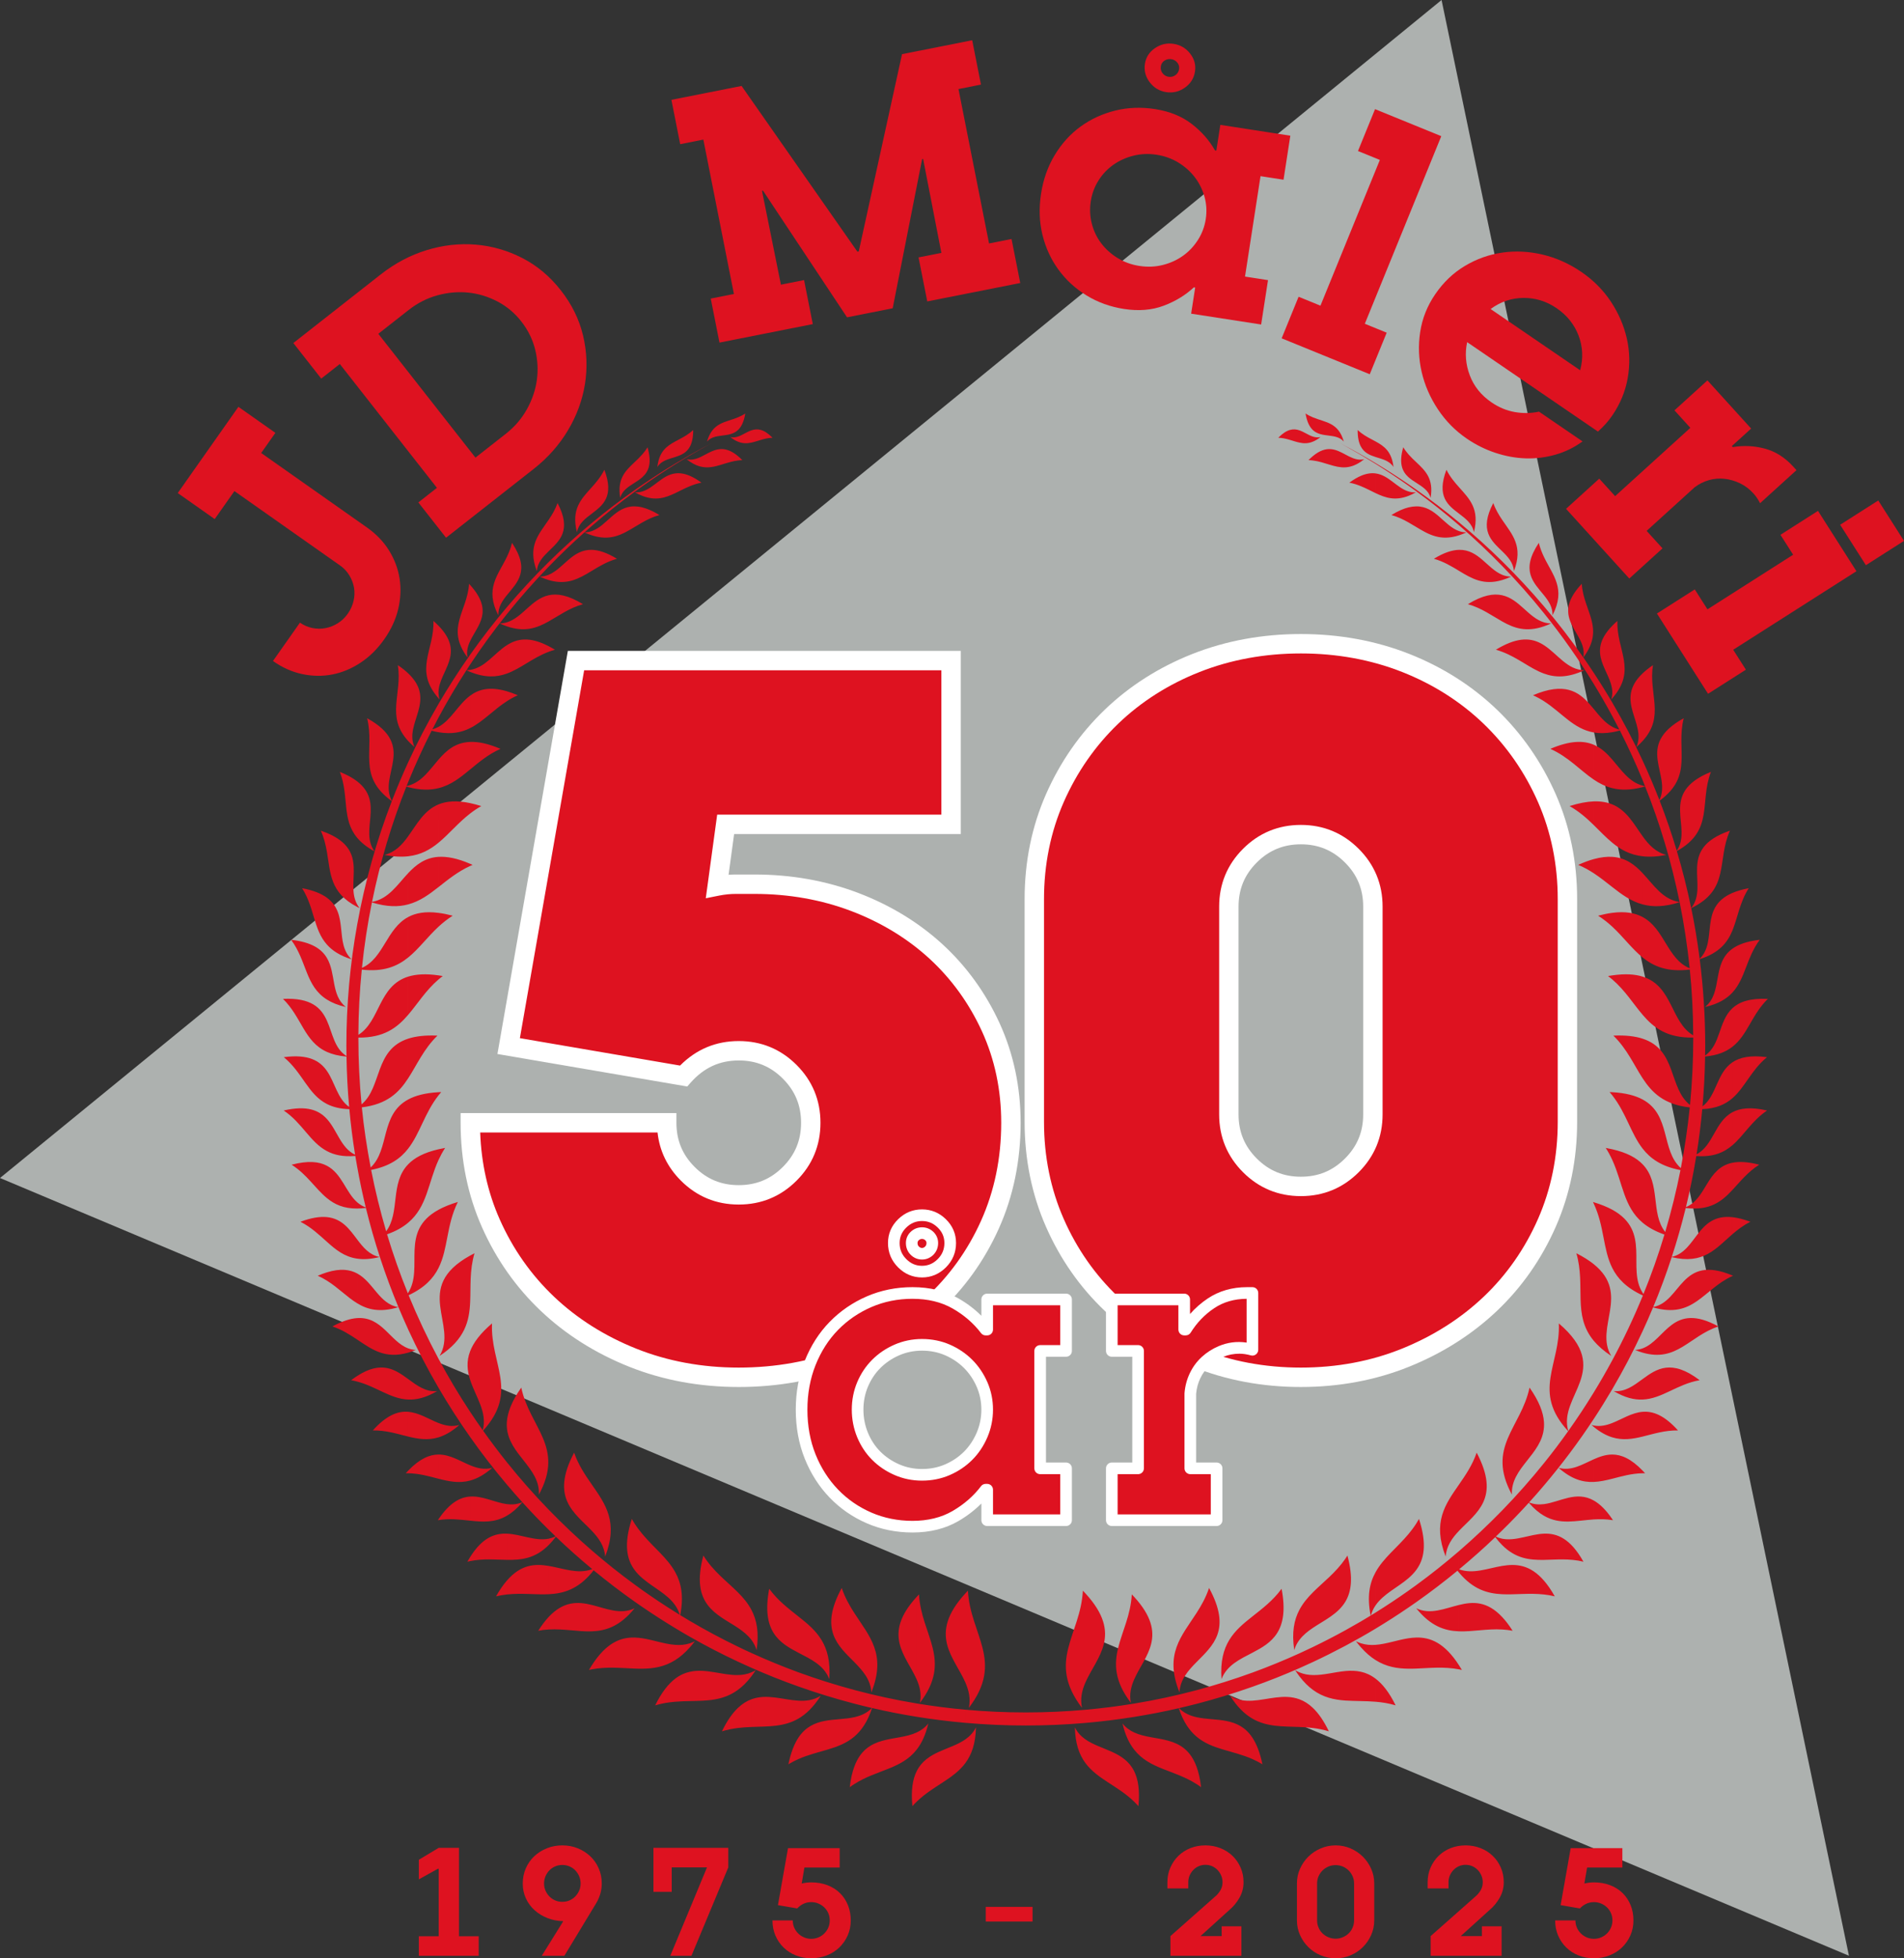 <?xml version="1.0" encoding="UTF-8"?><svg id="a" xmlns="http://www.w3.org/2000/svg" viewBox="0 0 535.008 550.064"><rect x="0" y="0" width="535.008" height="550.064" fill="#333333" stroke="none"/><polygon points="405.065 0 0 330.893 519.537 549.357 405.065 0" fill="#adb1af"/><path d="M486.781,358.43v-.162l.196.081-.196.081h0ZM486.781,346.687v-4.789c1.462.162,3.13.564,5.064,1.291-1.968.979-3.577,2.22-5.064,3.499h0ZM486.781,334.265v-7.655c1.923-.38,4.352-.287,7.542.552-3.239,2.039-5.329,4.745-7.542,7.103h0ZM486.781,321.696v-9.267c2.154-1.163,5.157-1.555,9.75-.496-4.303,2.912-6.502,6.988-9.75,9.763h0ZM486.781,308.491v-10.084c2.036-1.382,5.01-2.086,9.726-1.453-4.416,3.626-6.158,8.44-9.726,11.536h0ZM486.781,294.042v-10.832c1.899-1.761,4.858-2.866,9.971-2.635-4.583,4.478-5.678,10.131-9.971,13.467h0ZM486.781,278.813v-12.319c1.683-1.209,4.112-2.105,7.689-2.51-3.798,5.123-4.019,10.857-7.689,14.829h0ZM486.781,261.405v-10.579c1.256-.54,2.763-.989,4.593-1.335-2.557,4.041-3.086,8.266-4.593,11.914ZM486.781,250.826v10.579c-1.403,3.374-3.661,6.252-9.176,8.013,1.016,7.979,1.546,16.105,1.546,24.359,0,.91-.024,1.808-.034,2.706,4.431-3.006,3.695-9.566,7.665-13.274v10.832c-1.821,1.416-4.2,2.407-7.665,2.728-.069,4.698-.314,9.373-.726,13.988,3.984-2.993,3.945-9.324,8.391-12.351v10.084c-1.992,1.715-4.549,2.9-8.46,3.062-.393,4.259-.923,8.496-1.6,12.675,4.706-2.429,5.123-9.142,10.06-11.799v9.267c-2.395,2.049-5.354,3.371-10.143,3.028-.78,4.833-1.761,9.623-2.9,14.331,5.815-2.336,5.712-10.96,13.043-12.444v7.655c-3.062,3.283-6.345,5.871-13.112,5.054-1.138,4.652-2.439,9.233-3.916,13.735,7.022-1.6,7.091-12.204,17.028-11.156v4.789c-4.731,4.088-8.107,8.578-17.047,6.436-1.555,4.755-3.283,9.429-5.192,14.009,7.989-1.541,7.665-14.998,22.239-8.865v.162c-8.254,3.764-10.845,12.098-22.288,8.808-.932,2.243-1.909,4.478-2.934,6.676v-9.831l.069-.184-.069-.034v-.739l.24.358c2.213-5.444,4.191-11.016,5.893-16.703-2.601-.91-4.578-2.039-6.134-3.339v-16.404c5.236,5.41,2.14,13.71,6.355,19.017,1.678-5.687,3.121-11.49,4.284-17.383-5.369-1.023-8.45-3.234-10.639-6.043v-13.791c8.033,4.34,5.113,14.262,10.742,19.27,1.08-5.594,1.923-11.281,2.507-17.037-7.238-.817-10.579-4.11-13.249-8.197v-11.119c9.682,3.143,7.253,13.826,13.318,18.625.599-6.171.913-12.432.913-18.764v-.172c-7.321.137-11.065-2.694-14.231-6.401v-10.717c8.509,2.647,7.841,12.744,14.216,16.485-.02-6.23-.334-12.388-.952-18.465-6.252.758-10.109-.851-13.264-3.396v-11.362c6.183,3.303,6.929,11.811,13.225,14.39-.643-6.286-1.585-12.469-2.817-18.558-4.284,1.359-7.586,1.381-10.408.621v-8.784c3.141,3.352,5.653,7.415,10.393,8.116-2.277-11.213-5.525-22.067-9.682-32.463l-.712.196v-.427c.231.056.461.113.692.162l-.692-1.717v-5.479c1.693,3.638,3.258,7.333,4.721,11.097,3.558-7.253-7.184-15.276,6.835-22.99-2.257,8.899,2.846,16.117-6.767,23.151,1.772,4.605,3.386,9.289,4.809,14.056,4.608-6.781-5.329-16.107,9.603-22.138-3.303,8.587.942,16.392-9.579,22.241,1.565,5.25,2.915,10.579,4.029,16.014,5.241-6.529-4.456-16.485,10.894-21.748-3.769,8.44.103,16.485-10.879,21.758.967,4.686,1.762,9.429,2.37,14.24,5.192-5.086-.403-14.356,9.186-18.5h0ZM486.781,266.494c-5.884,4.237-2.576,12.307-7.689,16.37,3.695-.851,6.046-2.279,7.689-4.051v-12.319h0ZM461.559,413.825v-.736l.692.736h-.692ZM461.559,403.523v-6.953c2.866-.231,6.045.898,9.947,5.226-3.72-.056-6.885.979-9.947,1.727h0ZM461.559,393.127v-5.756c3.95-2.9,8.092-5.709,16.036.321-6.379,1.107-10.521,5.204-16.036,5.435h0ZM461.559,379.947c9.647,2.772,13.102-4.639,21.297-7.358-12.93-7.078-14.795,3.732-21.297,6.161v1.197h0ZM461.559,240.523c1.909.218,4.097.125,6.664-.38-3.027-.783-4.951-2.866-6.664-5.25v5.631h0ZM461.559,208.149c6.364-6.963,1.634-13.156,2.9-21.306-1.153.783-2.105,1.553-2.9,2.301v19.005ZM461.559,189.144v19.005c-.505.565-1.094,1.129-1.752,1.693,2.974-6.732-6.364-12.996,1.752-20.698h0ZM461.559,213.643c-2.581-5.584-5.432-11.019-8.519-16.289v3.798c.677,1.256,1.344,2.51,1.992,3.788-.726-.186-1.384-.451-1.992-.785v1.521c.677-.115,1.379-.275,2.13-.483,2.301,4.546,4.441,9.186,6.389,13.929v-5.479h0ZM461.559,220.677v.427c-3.43.883-6.173.874-8.519.285v-8.023c2.556,2.949,4.721,6.298,8.519,7.312h0ZM461.559,234.893v5.631c-3.558-.402-6.173-1.877-8.519-3.81v-10.764c4.107,1.703,6.114,5.606,8.519,8.943h0ZM461.559,245.254v8.784c-3.258-.864-5.849-2.772-8.519-4.868v-8.484c3.808.24,6.32,2.233,8.519,4.569h0ZM461.559,257.585v11.362c-3.003-2.429-5.363-5.712-8.519-8.646v-3.891c3.729-.483,6.433.057,8.519,1.175h0ZM461.559,274.323v10.717c-2.66-3.109-4.907-6.826-8.519-9.922v-1.141c3.602-.518,6.364-.334,8.519.346h0ZM461.559,291.753v11.119c-2.463-3.764-4.352-8.207-8.21-11.973,3.445-.16,6.114.174,8.21.854h0ZM461.559,308.837v13.791c-3.317-4.259-4.569-9.912-8.519-14.954v-.888c3.754.221,6.482.957,8.519,2.051h0ZM461.559,327.037v16.404c-5.363-4.512-5.54-11.11-8.519-17.614v-3.003c4.132.942,6.781,2.417,8.519,4.213h0ZM461.559,363.126c-4.5-7.01,2.557-17.234-8.519-23.323v16.37c1.482,2.949,3.935,5.562,8.519,7.692v-.739h0ZM461.559,364.083v9.831c-2.581,5.584-5.432,11.016-8.519,16.289v-8.116c3.141-5.825,5.987-11.833,8.519-18.004h0ZM461.559,378.75c-.657.24-1.359.402-2.13.449.736.299,1.448.552,2.13.748v-1.197h0ZM461.559,387.371c-2.488,1.818-4.892,3.673-8.116,3.383,3.141,1.855,5.756,2.475,8.116,2.372v-5.756h0ZM461.559,396.57v6.953c-2.822.689-5.55,1.129-8.519.218v-4.029c2.772-1.094,5.456-2.89,8.519-3.143h0ZM461.559,413.089v.736c-3.131.059-5.884.864-8.519,1.543v-6.804c2.498.012,5.26,1.141,8.519,4.524h0ZM453.04,426.984v-.263l.196.287-.196-.025h0ZM453.04,196.144c7.022-8.035,1.163-13.448,1.428-21.724-.53.459-1.001.91-1.428,1.347v20.376ZM453.04,175.768v18.465c-.24-5.849-7.67-10.604,0-18.465h0ZM453.04,194.831v1.312l-.275.312c.157-.555.25-1.094.275-1.624h0ZM453.04,197.354c-1.659-2.831-3.396-5.619-5.206-8.359v3.118c1.82,2.959,3.548,5.965,5.206,9.039v-3.798h0ZM453.04,204.155v1.521c-1.968.334-3.675.334-5.206.069v-6.595c1.59,1.921,3.121,3.867,5.206,5.005h0ZM453.04,213.365v8.023c-1.948-.471-3.617-1.335-5.206-2.405v-9.785c2.13.908,3.734,2.463,5.206,4.166h0ZM453.04,225.949v10.764c-1.796-1.475-3.43-3.212-5.206-4.951v-6.654c2.061-.069,3.769.253,5.206.842h0ZM453.04,240.685v8.484c-1.649-1.291-3.327-2.65-5.206-3.881v-3.97c1.983-.542,3.695-.726,5.206-.633h0ZM453.04,256.41v3.891c-1.188-1.094-2.488-2.142-3.985-3.087,1.453-.378,2.763-.643,3.985-.805h0ZM453.04,273.977v1.141c-.383-.324-.771-.645-1.188-.957l1.188-.184h0ZM453.04,306.786v.888c-.24-.312-.496-.623-.761-.923l.761.034h0ZM453.04,322.824v3.003c-.52-1.138-1.119-2.267-1.845-3.383.648.115,1.256.24,1.845.38h0ZM453.04,339.803v16.37c-2.669-5.307-2.189-11.662-5.206-18.072v-.402c2.076.633,3.788,1.335,5.206,2.105h0ZM453.04,382.087v8.116c-1.668,2.831-3.396,5.618-5.206,8.369v-7.447c1.82-2.959,3.548-5.977,5.206-9.039h0ZM453.04,399.713v4.029c-1.649-.505-3.361-1.428-5.206-2.934v-.393c1.83.346,3.538-.046,5.206-.702h0ZM453.04,408.565v6.804c-1.752.437-3.464.829-5.206.898v-6.367c1.659-.736,3.361-1.335,5.206-1.335h0ZM453.04,426.721v.263c-1.82-.287-3.548-.287-5.206-.184v-5.317c1.683.954,3.41,2.578,5.206,5.238h0ZM447.834,376.62c1.212,1.438,2.802,2.854,4.907,4.247-4.824-7.988,5.55-17.349-4.907-25.764v21.517ZM447.834,188.994v3.118c-4.245-6.929-8.921-13.573-13.995-19.869v-1.933c3.911,4.603,7.606,9.392,11.06,14.356,1.349-6.988-9.888-10.626-.437-20.676.52,7.839,6.62,12.363.451,20.688.986,1.428,1.968,2.853,2.92,4.316h0ZM447.834,199.15c-3.028-3.651-6.271-7.218-13.995-4.976v2.787c5.074,3.268,8.298,7.792,13.995,8.784v-6.595h0ZM447.834,209.199v9.785c-3.832-2.591-7.101-6.367-12.199-8.634,5.604-2.395,9.367-2.36,12.199-1.151h0ZM447.834,225.108v6.654c-1.953-1.911-4.097-3.823-6.801-5.341,2.645-.839,4.882-1.244,6.801-1.313h0ZM447.834,241.318v3.97c-1.335-.874-2.772-1.681-4.372-2.348,1.59-.724,3.037-1.254,4.372-1.622h0ZM447.834,337.697v.402l-.231-.471.231.069h0ZM447.834,355.103v21.517c-6.055-7.299-2.198-15.325-4.892-24.592,1.992,1.013,3.607,2.039,4.892,3.074h0ZM447.834,391.125c-2.267,3.695-4.647,7.309-7.159,10.832-2.969-9.959,12.744-17.084-2.66-30.22.505,11.536-7.655,19.123,2.625,30.266-2.174,3.062-4.441,6.065-6.801,8.99v6.264c5.03-5.93,9.716-12.169,13.995-18.686v-7.447h0ZM447.834,400.414v.393l-.633-.542.633.15h0ZM447.834,409.9v6.367c-3.047.128-6.203-.724-9.888-3.972,3.592,1.026,6.644-.954,9.888-2.395h0ZM447.834,421.483v5.317c-4.995.324-9.427,1.602-13.995-1.035v-3.268c4.509-.577,9.024-3.823,13.995-1.013h0ZM433.839,447.88v-3.891c1.011,1.163,2.026,2.613,3.038,4.419-1.035-.253-2.037-.425-3.038-.528h0ZM433.839,438.162v-7.368c3.67-.137,7.39,1.291,11.095,7.876-3.97-.967-7.63-.564-11.095-.508h0ZM433.839,400.898v-1.497c.034.518.034,1.013,0,1.497h0ZM433.839,189.203c3.096,1.129,6.585,1.276,11.394-.944-4.882-.057-7.527-4.546-11.394-7.024v7.969h0ZM433.839,175.929c.643-.221,1.31-.495,2.012-.807-.726-.012-1.379-.125-2.012-.312v1.119h0ZM433.839,167.202c1.335,1.656,2.473,3.374,2.404,5.641,3.847-7.505.103-11.188-2.404-16.404v10.764ZM433.839,156.439v10.764c-2.881-3.57-6.688-6.862-1.443-14.714.348,1.452.864,2.741,1.443,3.95h0ZM433.839,170.311c-3.72-4.387-7.645-8.6-11.743-12.64v1.3c4.122,4.225,8.033,8.656,11.743,13.274v-1.933h0ZM433.839,174.811c-4.402-1.335-6.885-6.536-11.743-7.608v7.356c3.327,1.877,6.732,3.099,11.743,1.372v-1.119h0ZM433.839,181.234v7.969c-3.916-1.428-7.209-4.399-11.743-6.114v-1.578c5.456-2.831,8.921-2.093,11.743-.277h0ZM433.839,194.174v2.787c-.947-.609-1.973-1.173-3.077-1.668,1.094-.471,2.12-.842,3.077-1.119h0ZM433.839,399.401v1.497c-.53,7.714-9.397,11.353-9.004,18.926-7.277-13.423,2.566-18.743,4.951-30.058,2.714,3.867,3.867,6.988,4.053,9.635h0ZM433.839,410.994c-3.71,4.605-7.621,9.036-11.743,13.274v5.618c2.576-2.522,5.074-5.123,7.493-7.783,1.438,1.681,2.856,2.856,4.25,3.661v-3.268c-1.384.172-2.778.103-4.171-.474,1.418-1.565,2.812-3.153,4.171-4.765v-6.264h0ZM433.839,430.794v7.368c-4.112.059-7.945-.368-11.743-4.154v-1.796c3.798.758,7.748-1.256,11.743-1.418h0ZM433.839,443.989v3.891c-4.181-.461-8.048.103-11.743-.071v-7.954c3.876-.645,7.802-.415,11.743,4.134h0ZM422.096,457.712v-3.501c.967,1.026,1.943,2.292,2.934,3.857-1.001-.196-1.982-.299-2.934-.356h0ZM422.096,162.931v-1.472c.77.309,1.6.505,2.517.518-.883.402-1.722.724-2.517.954h0ZM422.096,154.839c1.619,1.575,3.116,3.189,3.312,5.569,2.675-6.998-.481-10.221-3.312-14.388v8.818ZM422.096,146.021v8.818c-3.052-2.971-6.532-5.825-2.498-13.539.633,1.796,1.551,3.315,2.498,4.721h0ZM422.096,157.67c-3.872-3.811-7.91-7.459-12.101-10.926v.817c4.2,3.626,8.229,7.424,12.101,11.409v-1.3h0ZM422.096,161.459c-4.191-1.727-6.585-7.128-12.101-7.012v5.918c3.592,2.174,6.909,4.122,12.101,2.566v-1.472h0ZM422.096,167.202v7.356c-2.925-1.634-5.79-3.776-9.638-4.846,4.166-2.557,7.209-3.052,9.638-2.51h0ZM422.096,181.511v1.578c-.565-.218-1.153-.415-1.762-.586.608-.37,1.197-.704,1.762-.991h0ZM422.096,424.268v5.618l-1.786,1.727c.599.287,1.188.471,1.786.599v1.796c-.648-.645-1.291-1.381-1.934-2.235-3.273,3.133-6.669,6.136-10.157,9.039,3.916,1.426,7.969-.265,12.091-.957v7.954c-4.191-.206-8.165-1.357-12.101-6.055v-6.077c4.2-3.626,8.229-7.437,12.101-11.409h0ZM422.096,454.21v3.501c-4.353-.243-8.288.655-12.101.518v-7.414c3.881-.954,7.861-1.129,12.101,3.396h0ZM409.996,468.912v-1.104c.265.402.52.817.785,1.266l-.785-.162h0ZM409.996,429.967c4.814-5.054,11.698-9.117,4.936-21.92-1.207,3.489-3.106,6.274-4.936,8.911v13.008h0ZM409.996,150.359v-1.173c.633.218,1.31.343,2.061.358-.726.334-1.403.599-2.061.815h0ZM409.996,144.294c1.855,1.403,3.685,2.797,4.166,5.201,1.634-6.514-1.207-9.299-4.166-12.616v7.414ZM409.996,136.879v7.414c-3.141-2.385-6.399-4.824-3.558-12.341.977,1.968,2.282,3.499,3.558,4.927h0ZM409.996,146.745c-3.891-3.236-7.91-6.298-12.042-9.208v.459c4.146,3.028,8.16,6.217,12.042,9.566v-.817h0ZM409.996,149.186c-4.284-1.487-6.585-7.012-12.042-6.953v5.8c3.533,2.144,6.816,4.031,12.042,2.326v-1.173h0ZM409.996,154.446v5.918c-2.12-1.291-4.328-2.635-7.081-3.408,2.866-1.762,5.157-2.463,7.081-2.51h0ZM409.996,416.959v13.008c-1.943,2.037-3.548,4.247-3.779,7.262-3.749-9.691-.123-14.655,3.779-20.271h0ZM409.996,435.676c-3.882,3.349-7.895,6.539-12.042,9.566v4.789c3.97-2.797,7.841-5.744,11.581-8.83l.461.552v-6.077h0ZM409.996,450.815v7.414c-4.053-.14-7.955-1.428-12.042-6.47,3.994,1.899,7.954.047,12.042-.944h0ZM409.996,467.808v1.104c-4.303-.817-8.278-.368-12.042-.218v-8.715c3.935-.103,7.954,1.462,12.042,7.829h0ZM397.954,440.996v-13.043c.265-.415.52-.854.77-1.303,2.326,7.174,1.428,11.374-.77,14.346h0ZM397.954,135.613v-5.79c2.591,2.451,4.927,4.639,4.038,10.003-.599-2.073-2.321-3.109-4.038-4.213ZM397.954,129.823v5.79c-.761-.483-1.506-.967-2.164-1.556v-6.411c.692.795,1.438,1.497,2.164,2.176h0ZM397.954,137.537v.459l-2.164-1.553v-.402l2.164,1.497h0ZM397.954,142.233v5.8c-.712-.424-1.428-.861-2.164-1.276v-4.237c.77-.184,1.487-.277,2.164-.287h0ZM397.954,427.953v13.043c-.633.851-1.369,1.6-2.164,2.289v-12.398c.761-.91,1.487-1.877,2.164-2.934h0ZM397.954,445.243v4.789l-2.164,1.497v-4.733l2.164-1.553h0ZM397.954,459.978v8.715c-.726.022-1.452.046-2.164.034v-8.553c.712-.105,1.438-.184,2.164-.196h0ZM395.79,139.284v-1.232c.643.196,1.325.289,2.071.231-.726.417-1.413.751-2.071,1.001ZM392.163,479.02c-1.82-3.673-3.705-6.033-5.643-7.496v6.482c1.83.15,3.71.437,5.643,1.013h0ZM395.79,127.647v6.411c-1.737-1.565-2.807-3.82-1.487-8.425.451.748.957,1.403,1.487,2.014h0ZM395.79,136.04c-3.028-2.073-6.114-4.053-9.269-5.952v.196c3.155,1.968,6.242,4.016,9.269,6.158v-.402h0ZM395.79,138.052c-3.293-.977-5.55-4.593-9.269-5.074v5.535c2.777,1.325,5.506,2.233,9.269.77v-1.232h0ZM395.79,142.52v4.237c-1.462-.829-3.018-1.59-4.824-2.086,1.84-1.126,3.42-1.806,4.824-2.152h0ZM395.79,430.887v12.398c-3.087,2.66-7.056,4.433-9.269,7.657v-9.313c2.213-4.019,6.011-6.838,9.269-10.742h0ZM395.79,446.796c-3.028,2.142-6.114,4.19-9.269,6.161v4.524c3.146-1.899,6.242-3.879,9.269-5.952v-4.733h0ZM395.79,460.175v8.553c-3.18-.034-6.242-.518-9.269-2.429v-4.271c3.042-.219,6.129-1.369,9.269-1.853h0ZM386.52,128.37v-4.372c2.454,1.335,4.549,2.856,5.035,7.184-1.119-1.796-3.111-2.198-5.035-2.812ZM386.52,471.525c-1.354-1.026-2.728-1.634-4.107-1.933v8.232c1.335.022,2.704.069,4.107.184v-6.482h0ZM386.52,123.998v4.372c-1.609-.515-3.165-1.163-4.107-2.9v-3.901c1.345,1.035,2.773,1.703,4.107,2.429h0ZM386.52,130.088c-1.354-.819-2.728-1.624-4.107-2.407v.115c1.379.817,2.753,1.646,4.107,2.488v-.196h0ZM386.52,132.978v5.535c-1.32-.633-2.645-1.345-4.107-1.943v-2.915c1.575-.668,2.91-.829,4.107-.677h0ZM386.52,441.629v9.313c-.574.827-1.021,1.749-1.31,2.819l1.31-.805v4.524c-1.354.817-2.728,1.622-4.107,2.404v-4.443l2.728-1.634c-1.07-5.41-.299-9.142,1.379-12.179h0ZM386.52,462.027v4.271c-1.369-.864-2.738-2.027-4.107-3.57v-1.138c1.359.437,2.728.54,4.107.437h0ZM382.413,129.673v-.564c.299-.012.609-.047.923-.125-.314.25-.623.481-.923.689ZM382.413,469.591c-1.452-.324-2.915-.334-4.377-.209v8.29c1.418.091,2.88.115,4.377.15v-8.232h0ZM382.413,121.569v3.901c-.589-1.07-.932-2.556-.923-4.674.299.277.613.53.923.773h0ZM382.413,127.681c-1.452-.817-2.9-1.622-4.377-2.407v.025c1.462.817,2.925,1.646,4.377,2.498v-.115h0ZM382.413,129.109v.564c-1.6,1.082-3.027,1.519-4.377,1.6v-3.604c1.418.761,2.797,1.497,4.377,1.44h0ZM382.413,133.655v2.915c-1.016-.417-2.085-.773-3.258-.991,1.187-.874,2.267-1.497,3.258-1.923h0ZM382.413,455.442v4.443c-1.452.82-2.915,1.624-4.377,2.407v-4.362c1.462-.807,2.925-1.646,4.377-2.488h0ZM382.413,461.59c-.471-.149-.947-.346-1.418-.586.471.621.947,1.195,1.418,1.725v-1.138h0ZM378.036,449.904v-12.064l.579-.898c1.678,6.227,1.094,10.165-.579,12.962ZM378.036,469.383c-3.072.289-6.144,1.187-9.093,1.129v4.178c2.89,2.108,5.908,2.753,9.093,2.983v-8.29h0ZM378.036,125.274v.025l-1.668-.91,1.668.886h0ZM378.036,127.669c-2.566-1.369-5.201-2.785-9.093.417v1.266c3.396.437,6.065,2.081,9.093,1.921v-3.604h0ZM378.036,437.84v12.064c-2.095,3.476-5.869,5.182-9.093,7.333v-9.981c2.89-2.89,6.379-5.479,9.093-9.416h0ZM378.036,457.93v4.362c-2.993,1.59-6.021,3.109-9.093,4.546v-4.213c3.072-1.484,6.114-3.05,9.093-4.696h0ZM368.943,485.385v-5.616c1.531,1.472,3.028,3.58,4.455,6.548-1.521-.459-3.003-.748-4.455-.932h0ZM368.943,124.042v-1.394c.667.209,1.345.289,2.095.118-.736.599-1.428,1.011-2.095,1.276h0ZM368.943,120.833c2.522,2.302,6.448.69,8.656,3.2-1.531-5.388-5.074-5.319-8.656-6.791v3.592ZM368.943,470.511c-1.3-.022-2.581-.231-3.832-.761v1.094c1.251,1.646,2.532,2.903,3.832,3.845v-4.178h0ZM368.943,117.241v3.592c-.942-.878-1.703-2.292-2.095-4.686.692.461,1.394.805,2.095,1.094h0ZM368.943,122.649v1.394c-1.384.577-2.615.542-3.832.277v-3.442c1.335.449,2.532,1.359,3.832,1.772h0ZM368.943,128.086v1.266c-.412-.059-.829-.093-1.266-.106.437-.437.864-.827,1.266-1.16h0ZM368.943,447.257v9.981c-1.462.979-2.807,2.049-3.832,3.42v-8.44c.991-1.887,2.336-3.465,3.832-4.961h0ZM368.943,462.626v4.213c-1.266.589-2.542,1.175-3.832,1.74v-4.156c1.291-.586,2.566-1.185,3.832-1.796h0ZM368.943,479.769v5.616c-1.3-.159-2.581-.24-3.832-.287v-7.783c1.3.474,2.576,1.244,3.832,2.454ZM365.111,469.751c-.402-.172-.805-.378-1.197-.621.392.611.795,1.185,1.197,1.715v-1.094h0ZM365.111,120.877v3.442c-1.845-.39-3.651-1.288-5.928-1.357,2.473-2.512,4.304-2.638,5.928-2.086h0ZM365.111,452.218v8.44c-.613.817-1.119,1.737-1.438,2.831-.741-4.961-.049-8.462,1.438-11.271h0ZM365.111,464.422v4.156c-4.318,1.899-8.715,3.648-13.195,5.226v-3.982c4.48-1.637,8.877-3.442,13.195-5.4h0ZM365.111,477.315v7.783c-4.721-.196-9.107.022-13.195-2.348v-5.042c4.308-.243,8.842-2.005,13.195-.393h0ZM351.916,494.112v-6.009c1.163,1.761,2.13,4.166,2.812,7.471-.932-.564-1.879-1.048-2.812-1.462h0ZM351.916,464.238v-10.189c2.777-2.198,5.77-4.443,8.199-7.77,2.287,11.985-2.88,15.197-8.199,17.96ZM351.916,454.048v10.189c-3.543,1.852-7.15,3.489-8.681,7.402-.712-9.809,3.651-13.629,8.681-17.592h0ZM351.916,469.822c-5.133,1.865-10.373,3.511-15.703,4.939v3.845c5.329-1.381,10.57-2.983,15.703-4.801v-3.982h0ZM351.916,477.708v5.042c-2.174-1.266-4.259-3.258-6.271-6.423,2.002,1.254,4.107,1.506,6.271,1.381h0ZM351.916,488.103c-4.004-6.046-10.393-4.571-15.703-5.756v5.457c4.318,3.661,10.03,3.81,15.703,6.308v-6.009h0ZM336.213,501.134v-4.892c.579,1.565,1.016,3.455,1.281,5.768-.427-.324-.854-.611-1.281-.876h0ZM336.213,466.873c4.583-4.649,9.927-9.083,3.523-20.823-.888,2.669-2.174,4.936-3.523,7.032v13.791ZM336.213,453.082v13.791c-2.395,2.419-4.583,4.895-4.789,8.487-4.328-10.729.564-15.727,4.789-22.278h0ZM336.213,474.761c-5.732,1.531-11.581,2.785-17.518,3.764v3.741c4.21-.68,8.401-1.484,12.523-2.441,1.266,3.81,2.983,6.274,4.995,7.979v-5.457c-1.806-.405-3.499-1.119-4.927-2.544,1.659-.38,3.293-.783,4.927-1.197v-3.845h0ZM336.213,496.242v4.892c-6.33-4.041-13.215-4.156-17.518-9.669v-4.824c5.8,2.682,14.098.346,17.518,9.601h0ZM318.695,506.085c.402.39.805.805,1.197,1.241.437-4.453-.093-7.552-1.197-9.797v8.555h0ZM318.695,471.733c2.9-6.632,9.853-12.412,0-23.176v23.176ZM318.695,448.557v23.176c-.898,2.049-1.418,4.188-.923,6.583-9.255-12.145-.358-18.914.25-30.461l.672.702h0ZM318.695,478.525v3.741c-4.514.724-9.073,1.288-13.7,1.693v-3.697c4.627-.415,9.186-.989,13.7-1.737h0ZM318.695,486.641v4.824c-1.408-1.786-2.537-4.134-3.283-7.356.932,1.173,2.051,1.968,3.283,2.532h0ZM318.695,497.53c-2.812-5.675-9.373-5.915-13.7-8.955v6.654c3.381,4.546,9.034,6.333,13.7,10.857v-8.555h0ZM304.995,472.594c3.155-7.159,10.658-13.411,0-25.026v25.026ZM304.995,447.569v25.026c-.967,2.223-1.521,4.537-.967,7.127-10.015-13.124-.402-20.435.25-32.914l.717.761h0ZM304.995,480.262v3.697c-5.515.483-11.11.724-16.753.724-5.721,0-11.384-.253-16.978-.748v-3.695c5.594.518,11.257.77,16.978.77,5.653,0,11.237-.253,16.753-.748h0ZM304.995,488.574v6.654c-1.727-2.348-2.866-5.435-2.959-10.015.726,1.462,1.762,2.522,2.959,3.361h0ZM271.264,495.228v-6.654c1.197-.839,2.233-1.899,2.969-3.361-.093,4.581-1.232,7.667-2.969,10.015h0ZM271.264,472.607v-25.038l.711-.761c.667,12.479,10.28,19.79.265,32.914.545-2.578-.01-4.892-.977-7.115ZM271.264,447.569v25.038c-3.131-7.159-10.663-13.411,0-25.038h0ZM271.264,480.24v3.695c-4.608-.402-9.176-.979-13.691-1.703v-3.741c4.515.748,9.083,1.335,13.691,1.749h0ZM271.264,488.574v6.654c-3.386,4.559-9.024,6.333-13.691,10.857v-8.555c2.812-5.675,9.362-5.915,13.691-8.955h0ZM257.573,491.464c1.394-1.786,2.522-4.134,3.283-7.356-.942,1.173-2.051,1.968-3.283,2.532v4.824h0ZM257.573,471.733c.898,2.049,1.418,4.188.913,6.583,9.264-12.145.368-18.914-.255-30.461l-.657.702v23.176ZM257.573,448.557v23.176c-2.91-6.632-9.863-12.412,0-23.176h0ZM257.573,478.49v3.741c-4.225-.68-8.391-1.497-12.513-2.453-1.276,3.835-2.993,6.31-5.005,8.025v-5.457c1.83-.405,3.533-1.129,4.961-2.578-1.658-.38-3.317-.795-4.961-1.222v-3.844c5.732,1.531,11.581,2.809,17.518,3.788h0ZM257.573,486.641c-5.81,2.682-14.098.346-17.518,9.601v4.892c6.32-4.041,13.205-4.156,17.518-9.669v-4.824h0ZM257.573,497.53v8.555c-.402.39-.815.805-1.197,1.241-.437-4.453.083-7.552,1.197-9.797h0ZM240.055,466.873c2.38,2.419,4.569,4.895,4.789,8.487,4.313-10.729-.564-15.727-4.789-22.278v13.791ZM240.055,453.082v13.791c-4.593-4.637-9.937-9.083-3.533-20.823.898,2.669,2.174,4.936,3.533,7.032h0ZM240.055,474.702v3.844c-5.329-1.381-10.57-2.993-15.717-4.824v-3.982c5.138,1.877,10.388,3.533,15.717,4.961h0ZM240.055,482.347v5.457c-4.328,3.671-10.03,3.81-15.717,6.308v-6.009c4.009-6.046,10.408-4.571,15.717-5.756h0ZM240.055,496.242v4.892c-.427.265-.864.552-1.281.876.255-2.314.702-4.203,1.281-5.768h0ZM224.338,482.75c2.179-1.266,4.259-3.258,6.286-6.423-2.002,1.254-4.122,1.506-6.286,1.381v5.042h0ZM224.338,464.238c3.548,1.852,7.164,3.489,8.68,7.402.717-9.809-3.646-13.629-8.68-17.592v10.189ZM224.338,454.048v10.189c-5.314-2.763-10.472-5.974-8.195-17.96,2.439,3.327,5.423,5.562,8.195,7.77h0ZM224.338,469.741v3.982c-4.466-1.587-8.862-3.337-13.19-5.248v-4.156c4.328,1.968,8.715,3.776,13.19,5.422h0ZM224.338,477.708v5.042c-4.083,2.37-8.47,2.152-13.19,2.348v-7.783c4.362-1.612,8.887.15,13.19.393h0ZM224.338,488.103v6.009c-.932.415-1.865.898-2.807,1.462.692-3.305,1.644-5.7,2.807-7.471h0ZM211.148,470.857c.412-.53.805-1.106,1.207-1.727-.402.253-.795.449-1.207.621v1.106h0ZM211.148,460.646v-8.438c1.482,2.819,2.189,6.32,1.447,11.281-.334-1.094-.824-2.014-1.447-2.844h0ZM211.148,124.32v-3.442c1.634-.552,3.455-.427,5.928,2.086-2.267.069-4.087.967-5.928,1.357ZM211.148,120.877v3.442c-1.222.265-2.444.299-3.823-.277v-1.394c1.291-.412,2.488-1.323,3.823-1.772h0ZM211.148,452.208v8.438c-1.016-1.359-2.37-2.429-3.823-3.408v-9.981c1.497,1.497,2.831,3.074,3.823,4.951h0ZM211.148,464.319v4.156c-1.281-.565-2.557-1.153-3.823-1.74v-4.213c1.266.611,2.542,1.22,3.823,1.796h0ZM211.148,469.751v1.106c-1.246,1.646-2.522,2.89-3.823,3.832v-4.178c1.3-.022,2.576-.231,3.823-.761h0ZM211.148,477.315v7.783c-1.246.046-2.522.128-3.823.287v-5.616c1.256-1.197,2.532-1.98,3.823-2.454h0ZM207.325,129.352v-1.266c.402.334.829.724,1.256,1.16-.427.012-.854.046-1.256.106h0ZM207.325,120.833v-3.592c.692-.29,1.403-.633,2.095-1.094-.393,2.395-1.153,3.808-2.095,4.686ZM207.325,117.241v3.592c-2.532,2.302-6.448.69-8.656,3.2,1.531-5.388,5.064-5.319,8.656-6.791h0ZM207.325,122.649c-.667.209-1.359.289-2.095.118.736.599,1.428,1.011,2.095,1.276v-1.394h0ZM207.325,128.086c-6.031-4.976-9.049,1.173-13.47,1.023v.564c5.147,3.486,8.543.312,13.47-.321v-1.266h0ZM207.325,447.257v9.981c-5.815-3.867-13.445-6.308-9.682-20.295,2.772,4.455,6.575,7.218,9.682,10.314h0ZM207.325,462.523c-4.603-2.223-9.093-4.627-13.47-7.206v4.443c4.377,2.498,8.877,4.824,13.47,6.975v-4.213h0ZM207.325,470.511v4.178c-4.191,3.052-8.656,3.028-13.47,3.133v-8.232c4.49-1.001,9.107,1.001,13.47.92h0ZM207.325,479.769v5.616c-1.462.184-2.949.474-4.466.932,1.438-2.969,2.925-5.076,4.466-6.548h0ZM193.855,462.719v-1.129c.471-.149.942-.346,1.403-.586-.461.621-.942,1.185-1.403,1.715h0ZM193.855,136.57v-2.903c.991.425,2.061,1.038,3.248,1.911-1.178.218-2.233.574-3.248.991h0ZM193.855,127.924v-.118c2.061-1.173,4.146-2.311,6.261-3.418-2.115,1.141-4.2,2.314-6.261,3.535h0ZM193.855,125.46v-3.891c.309-.243.623-.496.922-.773.01,2.108-.348,3.604-.922,4.664ZM193.855,121.569v3.891c-.942,1.747-2.508,2.395-4.107,2.91v-4.372c1.32-.726,2.763-1.394,4.107-2.429h0ZM193.855,127.806c-1.379.795-2.753,1.602-4.107,2.419v.184c1.344-.842,2.728-1.668,4.107-2.486v-.118h0ZM193.855,129.109v.564c-.299-.209-.609-.439-.923-.689.314.078.623.113.923.125h0ZM193.855,133.667v2.903c-1.462.599-2.797,1.31-4.107,1.943v-5.535c1.183-.152,2.532.01,4.107.689h0ZM193.855,455.317v4.443c-1.379-.795-2.753-1.59-4.107-2.419v-4.524l1.251.785c-.275-.991-.712-1.867-1.251-2.65v-9.323c1.668,3.015,2.429,6.723,1.389,12.052l2.719,1.637h0ZM193.855,461.59v1.129c-1.369,1.553-2.738,2.716-4.107,3.58v-4.271c1.369.103,2.748.012,4.107-.437h0ZM193.855,469.591v8.232c-1.335.022-2.719.069-4.107.184v-6.495c1.344-1.023,2.728-1.622,4.107-1.921ZM189.748,123.998v4.372c-1.923.614-3.926,1.016-5.035,2.812.476-4.328,2.571-5.849,5.035-7.184h0ZM189.748,130.225c-3.146,1.899-6.242,3.891-9.27,5.962v.405c3.018-2.152,6.114-4.213,9.27-6.183v-.184h0ZM189.748,132.978v5.535c-2.777,1.325-5.506,2.233-9.27.77v-1.232c3.283-.977,5.55-4.593,9.27-5.074h0ZM189.748,441.629v9.323c-2.213-3.221-6.183-4.995-9.27-7.667v-12.41c3.258,3.904,7.047,6.735,9.27,10.754h0ZM189.748,452.817c-3.155-1.968-6.242-4.029-9.27-6.168v4.73c3.028,2.071,6.124,4.063,9.27,5.962v-4.524h0ZM189.748,462.027v4.271c-3.028,1.911-6.09,2.395-9.27,2.429v-8.553c3.131.483,6.217,1.646,9.27,1.853h0ZM189.748,471.512v6.495c-1.83.15-3.72.437-5.643,1.013,1.806-3.685,3.705-6.033,5.643-7.508h0ZM180.478,146.757v-4.237c1.403.356,2.993,1.026,4.814,2.152-1.796.496-3.361,1.256-4.814,2.086h0ZM180.478,134.048v-6.413c.53-.599,1.035-1.266,1.472-2.002,1.325,4.605.255,6.86-1.472,8.416ZM180.478,127.634v6.413c-.657.599-1.403,1.082-2.164,1.565v-5.79c.726-.68,1.462-1.381,2.164-2.189h0ZM180.478,136.187v.405l-2.164,1.565v-.473l2.164-1.497h0ZM180.478,138.052c-.643.196-1.335.289-2.071.231.726.417,1.403.751,2.071,1.001v-1.232h0ZM180.478,142.52v4.237c-.736.415-1.452.851-2.164,1.276v-5.8c.667.01,1.379.093,2.164.287h0ZM180.478,430.875v12.41c-.795-.689-1.531-1.438-2.164-2.289v-13.043c.677,1.057,1.403,2.014,2.164,2.922h0ZM180.478,446.649v4.73l-2.164-1.497v-4.802l2.164,1.568h0ZM180.478,460.175v8.553c-.711.012-1.428-.012-2.164-.034v-8.715c.726.012,1.452.091,2.164.196ZM178.314,129.823v5.79c-1.727,1.104-3.455,2.139-4.043,4.213-.883-5.363,1.453-7.552,4.043-10.003h0ZM178.314,137.684c-4.146,2.924-8.16,5.999-12.042,9.235v.829c3.882-3.361,7.895-6.563,12.042-9.591v-.473h0ZM178.314,142.233v5.8c-3.548,2.144-6.816,4.031-12.042,2.326v-1.173c4.284-1.487,6.585-7.012,12.042-6.953h0ZM178.314,427.953v13.043c-2.198-2.971-3.106-7.172-.77-14.346.24.449.505.888.77,1.303h0ZM178.314,445.081c-4.146-3.027-8.16-6.227-12.042-9.588v5.145l.137.115-.137.046v.954l.53-.667c3.729,3.074,7.562,6.009,11.512,8.796v-4.802h0ZM178.314,459.978v8.715c-3.778-.137-7.738-.599-12.042.218v-1.104c4.088-6.367,8.107-7.932,12.042-7.829h0ZM166.272,458.229v-7.414c4.073,1.001,8.038,2.844,12.042.944-4.097,5.042-7.989,6.33-12.042,6.47h0ZM166.272,429.967v-13.008c3.891,5.616,7.527,10.579,3.774,20.271-.226-3.015-1.84-5.226-3.774-7.262h0ZM166.272,160.364v-5.918c1.909.047,4.2.748,7.081,2.51-2.753.773-4.961,2.117-7.081,3.408h0ZM166.272,144.294v-7.414c1.276-1.428,2.581-2.959,3.548-4.927,2.841,7.518-.417,9.956-3.548,12.341ZM166.272,136.879v7.414c-1.864,1.403-3.685,2.797-4.166,5.201-1.634-6.514,1.197-9.299,4.166-12.616h0ZM166.272,146.919c-4.19,3.486-8.229,7.15-12.111,10.97v1.303c3.234-3.342,6.585-6.551,10.05-9.647.726.334,1.403.609,2.061.815v-1.173c-.643.218-1.31.343-2.051.358l2.051-1.796v-.829h0ZM166.272,154.446v5.918c-3.592,2.164-6.909,4.122-12.111,2.566v-1.472c4.191-1.727,6.585-7.128,12.111-7.012h0ZM166.272,416.959v13.008c-4.814-5.054-11.708-9.117-4.951-21.92,1.222,3.489,3.111,6.274,4.951,8.911h0ZM166.272,435.492c-4.2-3.638-8.244-7.461-12.111-11.455v5.641l1.934,1.867c-.643.322-1.291.528-1.934.668v1.796c.677-.67,1.359-1.462,2.027-2.36,3.244,3.109,6.605,6.112,10.084,8.99v-5.145h0ZM166.272,440.799v.954c-3.935,4.698-7.92,5.849-12.111,6.055v-7.954c4.132.692,8.195,2.382,12.111.944h0ZM166.272,450.815v7.414c-3.813.137-7.758-.761-12.111-.518v-3.511c4.235-4.515,8.244-4.34,12.111-3.386h0ZM166.272,467.808v1.104l-.785.162c.255-.449.52-.864.785-1.266h0ZM154.162,183.089v-1.578c.574.287,1.153.621,1.772.991-.618.172-1.197.368-1.772.586h0ZM154.162,174.558v-7.356c2.439-.542,5.481-.047,9.647,2.51-3.847,1.07-6.723,3.212-9.647,4.846h0ZM154.162,154.839c3.062-2.959,6.541-5.825,2.508-13.539-.643,1.796-1.551,3.315-2.508,4.721v8.818ZM154.162,146.021v8.818c-1.609,1.575-3.121,3.189-3.317,5.569-2.669-6.998.496-10.221,3.317-14.388h0ZM154.162,157.889c-4.097,4.041-8.013,8.276-11.742,12.675v1.946c3.705-4.627,7.621-9.073,11.742-13.318v-1.303h0ZM154.162,161.459v1.472c-.785-.231-1.624-.552-2.507-.954.918-.012,1.747-.209,2.507-.518h0ZM154.162,167.202v7.356c-3.327,1.867-6.723,3.099-11.742,1.372v-1.119c4.397-1.335,6.894-6.526,11.742-7.608h0ZM154.162,181.511v1.578c-4.534,1.715-7.827,4.696-11.742,6.114v-7.969c2.831-1.816,6.286-2.554,11.742.277h0ZM154.162,424.037v5.641c-2.532-2.498-4.995-5.064-7.38-7.702-1.482,1.752-2.934,2.971-4.362,3.788v-3.268c1.438.184,2.88.091,4.338-.542-1.472-1.634-2.92-3.28-4.338-4.961v-6.273c3.705,4.627,7.621,9.071,11.742,13.318h0ZM154.162,432.212v1.796c-3.788,3.786-7.621,4.213-11.742,4.144v-7.358c4.004.162,7.944,2.176,11.742,1.418h0ZM154.162,439.855v7.954c-3.685.174-7.562-.39-11.742.071v-3.891c3.935-4.559,7.876-4.789,11.742-4.134h0ZM154.162,454.2v3.511c-.942.056-1.933.16-2.924.356.991-1.565,1.968-2.831,2.924-3.867h0ZM142.419,400.851c.506,7.748,9.392,11.387,9.004,18.973,7.287-13.423-2.557-18.743-4.951-30.058-2.719,3.879-3.867,7.01-4.053,9.682v1.403h0ZM142.419,196.971v-2.797c.942.277,1.983.648,3.086,1.119-1.119.495-2.144,1.06-3.086,1.678h0ZM142.419,167.202c2.88-3.57,6.688-6.862,1.452-14.714-.348,1.452-.864,2.741-1.452,3.96v10.754ZM142.419,156.448v10.754c-1.335,1.656-2.463,3.374-2.395,5.641-3.847-7.505-.113-11.188,2.395-16.394h0ZM142.419,170.564c-3.626,4.294-7.066,8.737-10.305,13.33v2.753c3.214-4.87,6.669-9.589,10.305-14.137v-1.946h0ZM142.419,174.811v1.119c-.643-.221-1.31-.495-2.002-.807.712-.012,1.379-.125,2.002-.312h0ZM142.419,181.234v7.969c-2.856,1.035-6.055,1.242-10.305-.473v-.562c4.206-.648,6.738-4.642,10.305-6.933h0ZM142.419,194.174v2.797c-3.867,2.5-6.664,5.722-10.305,7.542v-9.117c2.375-1.752,5.457-2.635,10.305-1.222h0ZM142.419,399.448v1.403c-.025-.459-.034-.92,0-1.403h0ZM142.419,410.719c-2.301-2.88-4.534-5.827-6.678-8.855,10.099-11.063,2.007-18.637,2.512-30.127-3.342,2.856-5.216,5.41-6.139,7.782v8.104c1.556,4.767,4.892,9.083,3.538,14.115-1.212-1.693-2.385-3.42-3.538-5.157v7.078c3.239,4.605,6.678,9.049,10.305,13.332v-6.273h0ZM142.419,422.496v3.268c-3.406,1.98-6.747,1.761-10.305,1.381v-6.769c3.558-.231,6.934,1.681,10.305,2.12h0ZM142.419,430.794v7.358c-3.224-.046-6.629-.402-10.305.346v-1.153c3.445-5.456,6.899-6.676,10.305-6.551h0ZM142.419,443.989v3.891c-.991.103-2.002.275-3.038.528,1.011-1.796,2.027-3.256,3.038-4.419h0ZM132.115,415.876v-4.284c1.968.817,3.994,1.325,6.207.702-2.233,1.97-4.274,3.052-6.207,3.582h0ZM132.115,365.66v-12.986l1.212-.645c-1.418,4.87-1.026,9.382-1.212,13.632h0ZM132.115,243.239v-.598l.682.299-.682.299h0ZM132.115,228.503v-2.912c.982.209,2.007.483,3.121.829-1.138.645-2.164,1.335-3.121,2.083h0ZM132.115,216.128v-7.724c2.282-.093,5.044.461,8.519,1.946-3.415,1.519-6.021,3.717-8.519,5.778h0ZM132.115,180.061c2.086-4.431,6.713-8.322,0-15.727v15.727ZM132.115,164.334v15.727c-.677,1.438-1.094,2.947-.746,4.639-6.193-8.347-.093-12.859.437-20.71l.309.343h0ZM132.115,183.894c-3.155,4.48-6.124,9.095-8.896,13.828v3.832c2.439-4.546,5.054-8.98,7.837-13.283.358.172.716.322,1.06.459v-.562c-.334.057-.687.091-1.045.091l1.045-1.612v-2.753h0ZM132.115,195.396v9.117c-2.404,1.207-5.192,1.796-8.896,1.163v-1.506c3.567-1.948,5.501-6.252,8.896-8.774h0ZM132.115,208.404v7.724c-2.763,2.282-5.398,4.397-8.896,5.26v-8.023c2.223-2.557,4.74-4.811,8.896-4.961h0ZM132.115,225.591v2.912c-3.415,2.638-5.952,5.79-8.896,8.21v-10.764c2.223-.91,5.064-1.175,8.896-.358h0ZM132.115,242.641v.598c-3.508,1.6-6.251,3.857-8.896,5.93v-8.484c2.38-.14,5.27.39,8.896,1.956h0ZM132.115,352.674v12.986c-.24,5.457-1.428,10.486-8.597,15.207,5.295-8.771-7.714-19.191,8.597-28.193h0ZM132.115,379.52c-1.138,2.947-.814,5.584,0,8.104v-8.104h0ZM132.115,396.582v7.078c-3.155-4.478-6.124-9.093-8.896-13.838v-8.15c2.753,5.123,5.707,10.096,8.896,14.91h0ZM132.115,411.593v4.284c-3.081.839-5.928.253-8.896-.508v-6.804c3.244-.012,6.031,1.843,8.896,3.027h0ZM132.115,420.376v6.769c-2.772-.287-5.697-.668-8.896-.162v-.253c3.155-4.649,6.08-6.18,8.896-6.355h0ZM132.115,437.345v1.153l-.795.172c.265-.471.53-.91.795-1.325h0ZM123.218,403.741c1.83-.564,3.754-1.634,5.849-3.477-2.075.586-3.984.184-5.849-.552v4.029h0ZM123.218,356.172c2.738-5.432,2.164-11.983,5.432-18.544-2.164.643-3.96,1.381-5.432,2.186v16.358h0ZM123.218,325.827v-3.003c.599-.14,1.197-.265,1.855-.38-.726,1.126-1.325,2.245-1.855,3.383h0ZM123.218,307.674v-.888l.761-.034c-.255.299-.511.611-.761.923h0ZM123.218,275.118v-1.141l1.183.184c-.402.312-.79.633-1.183.957h0ZM123.218,260.301v-3.879c1.217.15,2.532.415,3.985.792-1.497.945-2.787,1.992-3.985,3.087h0ZM123.218,196.144v-1.359c.025.542.113,1.094.285,1.671l-.285-.312h0ZM123.218,194.348c.162-5.906,7.724-10.67,0-18.581v18.581ZM123.218,175.768v20.376c-7.012-8.035-1.153-13.448-1.428-21.724.53.459,1.011.91,1.428,1.347h0ZM123.218,197.722v3.832c-.574,1.094-1.163,2.198-1.727,3.317.623-.174,1.197-.417,1.727-.702v1.506c-.613-.103-1.256-.24-1.933-.427-2.385,4.696-4.583,9.51-6.585,14.414v-5.562c2.576-5.604,5.432-11.073,8.519-16.38h0ZM123.218,213.365c-2.557,2.949-4.711,6.31-8.519,7.321v.417c3.43.883,6.168.874,8.519.285v-8.023h0ZM123.218,225.949v10.764c-2.35,1.933-4.951,3.408-8.519,3.81v-5.631c2.414-3.337,4.421-7.24,8.519-8.943h0ZM123.218,240.685v8.484c-2.66,2.095-5.25,3.994-8.519,4.868v-8.784c2.208-2.336,4.721-4.328,8.519-4.569h0ZM123.218,256.422v3.879c-3.155,2.934-5.515,6.217-8.519,8.646v-11.362c2.095-1.119,4.789-1.646,8.519-1.163h0ZM123.218,273.977v1.141c-3.607,3.096-5.849,6.826-8.519,9.922v-10.717c2.164-.667,4.927-.864,8.519-.346h0ZM123.218,306.786v.888c-3.94,5.042-5.206,10.695-8.519,14.954v-13.791c2.046-1.106,4.765-1.83,8.519-2.051h0ZM123.218,322.824v3.003c-2.969,6.517-3.155,13.102-8.519,17.614v-16.404c1.737-1.796,4.397-3.271,8.519-4.213h0ZM123.218,339.815c-11.065,6.077-4.029,16.289-8.519,23.301v10.327c2.576,5.606,5.432,11.073,8.519,16.38v-8.15c-3.086-5.778-5.893-11.74-8.406-17.854,4.515-2.117,6.934-4.73,8.406-7.645v-16.358h0ZM123.218,399.713v4.029c-2.969.91-5.687.471-8.519-.218v-6.953c3.062.253,5.756,2.049,8.519,3.143h0ZM123.218,408.565v6.804c-2.635-.68-5.388-1.485-8.519-1.543v-.736c3.268-3.383,6.031-4.512,8.519-4.524h0ZM123.218,426.731v.253l-.186.025.186-.277h0ZM114.7,393.127v-5.756c2.483,1.818,4.902,3.673,8.126,3.383-3.155,1.855-5.756,2.466-8.126,2.372h0ZM114.7,379.947v-1.197c.667.24,1.369.402,2.14.449-.736.299-1.453.552-2.14.748h0ZM114.7,302.872v-11.119c2.105-.68,4.765-1.013,8.219-.854-3.867,3.766-5.756,8.209-8.219,11.973h0ZM114.7,208.149c.505.565,1.104,1.129,1.762,1.693-2.974-6.732,6.364-13.009-1.762-20.698v19.005ZM114.7,189.144v19.005c-6.355-6.963-1.624-13.156-2.9-21.306,1.148.783,2.115,1.541,2.9,2.301h0ZM114.7,214.101c-1.634,3.57-3.165,7.196-4.593,10.881-3.926-7.324,7.218-15.44-6.953-23.232,2.252,8.945-2.915,16.198,6.939,23.276-4.279,11.088-7.562,22.668-9.716,34.641v68.127c.682,3.835,1.487,7.623,2.395,11.353-.932-.334-1.712-.829-2.395-1.428v1.749c.761-.01,1.565-.057,2.429-.172,2.351,9.601,5.422,18.914,9.152,27.882-5.363-.851-7.022-6.988-11.581-9.463v8.369c2.925,1.786,6.32,2.659,11.581,1.094.888,2.108,1.796,4.191,2.743,6.264v-10.327l-.103.16c-2.189-5.398-4.137-10.923-5.839-16.564,2.522-.898,4.446-2.004,5.942-3.27v-16.404c-5.172,5.341-2.213,13.504-6.193,18.821-1.659-5.641-3.077-11.384-4.225-17.234,5.226-1.035,8.264-3.221,10.418-5.996v-13.791c-7.935,4.281-5.172,14.044-10.545,19.098-1.06-5.55-1.914-11.178-2.488-16.888,7.105-.864,10.408-4.134,13.033-8.175v-11.119c-9.554,3.106-7.312,13.573-13.102,18.453-.599-6.112-.898-12.319-.898-18.593v-.16c7.159.069,10.869-2.741,14-6.414v-10.717c-8.406,2.613-7.851,12.513-14,16.358.025-6.181.343-12.282.957-18.316,6.124.692,9.932-.91,13.043-3.418v-11.362c-6.104,3.268-6.909,11.603-12.999,14.285.633-6.227,1.575-12.351,2.797-18.384,4.191,1.29,7.439,1.3,10.202.552v-8.784c-3.086,3.293-5.56,7.277-10.167,8.082,2.267-11.178,5.516-22.01,9.647-32.372l.52.14v-.417l-.451.103.451-1.126v-5.562h0ZM114.7,234.893v5.631c-1.914.218-4.097.125-6.669-.38,3.042-.783,4.966-2.866,6.669-5.25h0ZM114.7,378.75v1.197c-6.458,1.852-10.133-.854-14.324-3.661v-6.046c6.978-.461,9.22,6.607,14.324,8.509h0ZM114.7,387.371v5.756c-5.01-.206-8.877-3.614-14.324-5.054v-1.578c6.841-4.419,10.663-1.806,14.324.876h0ZM114.7,396.57v6.953c-3.052-.748-6.227-1.784-9.937-1.727,3.891-4.328,7.081-5.457,9.937-5.226h0ZM114.7,413.089v.736h-.682l.682-.736h0ZM100.376,353.55v-5.378c1.683,2.223,3.396,4.318,6.286,4.917-2.473.611-4.524.714-6.286.461h0ZM100.376,254.751v-.68c.186.346.417.692.692,1.026l-.692-.346h0ZM100.376,235.341v-15.852c7.67,5.952.614,13.782,4.858,19.653-2.184-1.185-3.739-2.463-4.858-3.801ZM100.376,219.489v15.852c-4.431-5.273-2.233-11.637-4.878-18.522,2.071.829,3.661,1.727,4.878,2.669h0ZM100.376,254.072c-3.509-6.239,3.72-14.976-8.519-20.099v5.295c1.035,5.999.829,11.49,8.519,15.484v-.68h0ZM100.376,259.668v68.127l-.54-3.096c-3.44.289-5.952-.287-7.979-1.369v-9.014c2.934,3.224,3.916,8.15,7.92,10.028-.677-4.213-1.217-8.472-1.609-12.79-2.625-.069-4.652-.611-6.31-1.45v-9.291c2.301,3.327,2.949,7.829,6.252,10.108-.427-4.662-.667-9.37-.746-14.137-2.238-.184-4.034-.645-5.506-1.313v-8.784c1.614,3.58,2.071,7.795,5.506,9.947-.015-.954-.034-1.899-.034-2.856,0-11.649,1.045-23.046,3.047-34.109h0ZM100.376,337.72c-3.244-2.844-4.303-8.047-8.519-10.268v9.083c2.144,1.762,4.696,2.969,8.519,2.934v-1.749h0ZM100.376,348.172v5.378c-3.592-.518-6.031-2.5-8.519-4.743v-6.931c4.308.425,6.369,3.464,8.519,6.296h0ZM100.376,357.716v8.369c-2.875-1.737-5.285-4.35-8.519-6.365v-2.326c3.823-1.175,6.458-.795,8.519.321h0ZM100.376,370.241v6.046c-2.071-1.384-4.259-2.8-6.973-3.698,2.782-1.519,5.049-2.211,6.973-2.348h0ZM100.376,386.496v1.578c-.549-.15-1.129-.275-1.703-.38.574-.449,1.153-.839,1.703-1.197h0ZM91.857,280.768c1.384.876,3.111,1.59,5.319,2.095-4.215-3.337-2.718-9.382-5.319-13.779v11.683h0ZM91.857,265.321v-13.158c6.31,4.603,2.027,12.744,6.953,17.312-3.303-1.035-5.457-2.463-6.953-4.154ZM91.857,233.972v5.295c-.343-1.933-.805-3.935-1.703-5.94.609.209,1.173.427,1.703.645h0ZM91.857,252.163v13.158c-3.798-4.262-3.43-10.224-6.963-15.83,3.175.599,5.398,1.531,6.963,2.672h0ZM91.857,269.085c-1.472-2.488-4.235-4.443-10.059-5.101,4.49,6.055,3.97,12.952,10.059,16.784v-11.683h0ZM91.857,286.686v8.784c-6.399-2.89-7.022-9.682-12.341-14.895,7.979-.371,10.732,2.554,12.341,6.112h0ZM91.857,300.811v9.291c-5.363-2.753-6.816-8.796-12.111-13.148,7.002-.932,10.153,1.048,12.111,3.857h0ZM91.857,314.315v9.014c-4.755-2.522-6.86-7.839-12.135-11.397,6.585-1.521,9.927-.046,12.135,2.383h0ZM91.857,327.452v9.083c-3.268-2.672-5.569-6.619-9.912-9.372,4.662-1.22,7.714-.874,9.912.289h0ZM91.857,341.876v6.931c-2.189-1.946-4.397-4.088-7.434-5.618,3.072-1.151,5.476-1.497,7.434-1.313h0ZM91.857,357.394v2.326c-.805-.508-1.659-.967-2.576-1.371.918-.39,1.772-.702,2.576-.954Z" fill="#de1220" fill-rule="evenodd"/><path d="M284.063,315.386c0,10.341-1.971,19.888-5.914,28.648-3.942,8.763-9.375,16.295-16.295,22.602-6.924,6.308-15.026,11.26-24.311,14.849-9.289,3.589-19.276,5.388-29.961,5.388-10.69,0-20.632-1.84-29.83-5.519-9.199-3.68-17.174-8.715-23.917-15.113-6.747-6.394-12.049-13.929-15.9-22.601-3.857-8.673-5.782-18.09-5.782-28.254h55.192c0,5.61,1.971,10.382,5.914,14.324,3.942,3.943,8.714,5.914,14.324,5.914,5.605,0,10.381-1.971,14.324-5.914,3.942-3.942,5.914-8.714,5.914-14.324,0-5.605-1.971-10.381-5.914-14.323-3.942-3.943-8.718-5.914-14.324-5.914-6.135,0-11.301,2.365-15.506,7.097l-49.148-8.41,18.923-108.282h105.391v45.994h-63.34l-2.365,17.346c1.749-.349,3.503-.525,5.257-.525h5.256c9.987,0,19.359,1.667,28.122,4.994,8.759,3.331,16.381,7.975,22.865,13.93,6.48,5.958,11.605,13.054,15.375,21.288,3.765,8.238,5.651,17.173,5.651,26.807Z" fill="#de1220"/><path d="M207.582,389.599c-10.986,0-21.363-1.922-30.842-5.713-9.487-3.795-17.824-9.066-24.781-15.667-6.978-6.612-12.535-14.509-16.515-23.472-3.992-8.979-6.017-18.858-6.017-29.36v-2.726h60.644v2.726c0,4.901,1.673,8.956,5.115,12.397,3.442,3.442,7.496,5.115,12.396,5.115s8.955-1.673,12.396-5.115c3.442-3.442,5.116-7.497,5.116-12.397,0-4.899-1.673-8.953-5.115-12.396s-7.496-5.115-12.396-5.115c-5.367,0-9.772,2.022-13.469,6.182l-1.005,1.131-53.336-9.127,19.788-113.233h110.408v51.445h-63.687l-1.56,11.444c.693-.05,1.385-.075,2.073-.075h5.256c10.262,0,20.049,1.74,29.089,5.171,9.042,3.439,17.03,8.307,23.742,14.47,6.72,6.179,12.106,13.635,16.01,22.161,3.914,8.563,5.898,17.963,5.898,27.942,0,10.678-2.07,20.693-6.154,29.767-4.075,9.058-9.776,16.964-16.944,23.498-7.148,6.512-15.614,11.686-25.164,15.377-9.567,3.697-19.978,5.571-30.944,5.571ZM134.928,318.112c.317,8.717,2.163,16.92,5.497,24.421,3.688,8.303,8.83,15.613,15.285,21.73,6.455,6.124,14.211,11.023,23.054,14.56,8.833,3.533,18.528,5.324,28.817,5.324,10.292,0,20.042-1.752,28.979-5.204,8.918-3.448,16.811-8.266,23.457-14.321,6.614-6.029,11.877-13.332,15.645-21.706,3.764-8.366,5.674-17.628,5.674-27.53,0-9.191-1.818-17.829-5.404-25.674-3.599-7.861-8.559-14.731-14.74-20.414-6.199-5.693-13.598-10.198-21.99-13.388-8.418-3.195-17.555-4.816-27.153-4.816h-5.256c-1.56,0-3.15.159-4.724.473l-3.751.747,3.204-23.492h62.994v-40.542h-100.375l-18.058,103.331,45.009,7.702c4.538-4.573,10.078-6.889,16.49-6.889,6.33,0,11.798,2.258,16.251,6.712,4.453,4.453,6.712,9.92,6.712,16.25,0,6.331-2.258,11.798-6.712,16.251-4.453,4.454-9.921,6.712-16.251,6.712-6.33,0-11.798-2.258-16.251-6.712-3.801-3.8-6.003-8.34-6.566-13.525h-49.837Z" fill="#fff"/><path d="M440.437,315.124c0,10.163-1.929,19.625-5.782,28.384-3.857,8.763-9.158,16.34-15.901,22.733-6.747,6.398-14.676,11.433-23.785,15.113-9.112,3.679-18.923,5.519-29.435,5.519-10.513,0-20.328-1.84-29.436-5.519-9.113-3.68-17.042-8.715-23.785-15.113-6.747-6.394-12.049-13.971-15.901-22.733-3.857-8.759-5.781-18.221-5.781-28.384v-62.551c0-10.16,1.925-19.621,5.781-28.385,3.852-8.76,9.154-16.381,15.901-22.865,6.743-6.48,14.672-11.519,23.785-15.113,9.108-3.589,18.923-5.388,29.436-5.388,10.512,0,20.323,1.799,29.435,5.388,9.109,3.594,17.038,8.632,23.785,15.113,6.743,6.484,12.044,14.106,15.901,22.865,3.852,8.763,5.782,18.225,5.782,28.385v62.551ZM385.771,254.675c0-5.605-1.971-10.381-5.914-14.324-3.942-3.942-8.718-5.914-14.323-5.914-5.61,0-10.382,1.971-14.324,5.914-3.943,3.942-5.914,8.718-5.914,14.324v58.346c0,5.609,1.971,10.381,5.914,14.324,3.942,3.942,8.714,5.913,14.324,5.913,5.605,0,10.381-1.971,14.323-5.913,3.943-3.943,5.914-8.715,5.914-14.324v-58.346Z" fill="#de1220"/><path d="M365.534,389.599c-10.818,0-21.065-1.923-30.457-5.717-9.394-3.794-17.684-9.063-24.64-15.664-6.982-6.616-12.541-14.562-16.521-23.614-3.988-9.059-6.011-18.978-6.011-29.481v-62.551c0-10.498,2.022-20.418,6.012-29.482,3.977-9.044,9.531-17.029,16.507-23.733,6.971-6.699,15.273-11.975,24.674-15.683,9.393-3.701,19.633-5.578,30.436-5.578,10.798,0,21.037,1.877,30.434,5.577,9.399,3.708,17.699,8.984,24.674,15.683,6.973,6.705,12.527,14.69,16.508,23.733,3.99,9.076,6.013,18.996,6.013,29.483v62.551c0,10.492-2.023,20.411-6.013,29.482-3.983,9.051-9.541,16.997-16.521,23.614-6.959,6.599-15.249,11.869-24.639,15.662-9.396,3.794-19.644,5.717-30.456,5.717ZM365.534,183.548c-10.116,0-19.683,1.749-28.437,5.198-8.736,3.444-16.44,8.338-22.895,14.542-6.46,6.207-11.606,13.609-15.295,21.997-3.683,8.369-5.549,17.55-5.549,27.287v62.551c0,9.741,1.867,18.922,5.549,27.285,3.686,8.386,8.828,15.738,15.281,21.854,6.459,6.128,14.173,11.028,22.931,14.564,8.741,3.531,18.3,5.321,28.415,5.321,10.11,0,19.67-1.79,28.415-5.321,8.753-3.536,16.468-8.436,22.93-14.564,6.449-6.116,11.591-13.468,15.281-21.853,3.683-8.374,5.551-17.555,5.551-27.286v-62.551c0-9.728-1.868-18.908-5.552-27.288-3.693-8.388-8.838-15.789-15.294-21.998-6.46-6.203-14.163-11.096-22.896-14.541-8.756-3.449-18.324-5.198-28.435-5.198ZM365.534,335.983c-6.331,0-11.798-2.258-16.251-6.711-4.454-4.454-6.712-9.921-6.712-16.251v-58.346c0-6.33,2.258-11.798,6.712-16.251,4.453-4.453,9.92-6.712,16.251-6.712,6.33,0,11.797,2.258,16.25,6.712,4.454,4.453,6.712,9.921,6.712,16.251v58.346c0,6.33-2.258,11.797-6.712,16.251-4.453,4.453-9.92,6.711-16.25,6.711ZM365.534,237.163c-4.9,0-8.955,1.673-12.397,5.115s-5.115,7.496-5.115,12.396v58.346c0,4.9,1.673,8.955,5.115,12.397,3.441,3.441,7.497,5.114,12.397,5.114s8.955-1.673,12.396-5.114c3.442-3.442,5.115-7.497,5.115-12.397v-58.346c0-4.9-1.673-8.955-5.115-12.396-3.442-3.442-7.497-5.116-12.396-5.116Z" fill="#fff"/><path d="M277.39,418.445h-.429c-2.214,2.928-5.033,5.391-8.46,7.389-3.426,1.997-7.461,2.998-12.101,2.998-4.355,0-8.425-.822-12.208-2.463-3.785-1.642-7.086-3.926-9.905-6.854-2.822-2.927-5.034-6.388-6.64-10.388-1.606-3.997-2.41-8.388-2.41-13.172,0-4.712.803-9.084,2.41-13.118s3.818-7.497,6.64-10.388c2.819-2.892,6.121-5.158,9.905-6.801,3.783-1.642,7.853-2.463,12.208-2.463,4.64,0,8.675.982,12.101,2.945,3.427,1.964,6.246,4.409,8.46,7.335h.429v-8.459h22.167v14.456h-7.282v32.984h7.282v14.564h-22.167v-8.567ZM259.078,414.268c2.57,0,4.961-.481,7.175-1.445,2.212-.964,4.14-2.266,5.783-3.909,1.642-1.642,2.945-3.588,3.909-5.837.964-2.249,1.446-4.621,1.446-7.121,0-2.498-.482-4.854-1.446-7.068-.964-2.211-2.267-4.14-3.909-5.783-1.643-1.642-3.571-2.945-5.783-3.909-2.214-.964-4.605-1.446-7.175-1.446-2.5,0-4.856.482-7.068,1.446-2.214.964-4.141,2.267-5.783,3.909-1.643,1.643-2.928,3.571-3.855,5.783-.928,2.214-1.392,4.57-1.392,7.068,0,2.5.463,4.872,1.392,7.121.927,2.249,2.213,4.195,3.855,5.837,1.641,1.643,3.569,2.945,5.783,3.909,2.212.964,4.568,1.445,7.068,1.445ZM267.003,349.16c0,2.214-.786,4.106-2.356,5.675-1.571,1.572-3.427,2.356-5.569,2.356s-3.999-.785-5.569-2.356c-1.571-1.569-2.356-3.462-2.356-5.675,0-2.142.785-3.979,2.356-5.515,1.569-1.534,3.427-2.302,5.569-2.302s3.998.768,5.569,2.302c1.569,1.536,2.356,3.373,2.356,5.515ZM261.97,349.16c0-.785-.286-1.446-.857-1.982-.572-.536-1.25-.803-2.035-.803-.786,0-1.464.267-2.035.803-.572.536-.857,1.197-.857,1.982,0,.856.284,1.571.857,2.141.571.572,1.248.857,2.035.857.785,0,1.462-.285,2.035-.857.571-.571.857-1.285.857-2.141Z" fill="#de1220"/><path d="M256.401,430.468c-4.558,0-8.884-.874-12.858-2.598-3.968-1.721-7.478-4.15-10.433-7.22-2.953-3.063-5.301-6.735-6.979-10.913-1.677-4.173-2.527-8.81-2.527-13.781,0-4.898.85-9.515,2.526-13.722,1.68-4.22,4.032-7.896,6.989-10.925,2.952-3.028,6.46-5.438,10.424-7.158,3.972-1.724,8.299-2.598,12.859-2.598,4.908,0,9.253,1.064,12.914,3.161,2.422,1.388,4.578,3.025,6.44,4.887v-4.592c0-.903.732-1.635,1.635-1.635h22.167c.903,0,1.635.733,1.635,1.635v14.456c0,.903-.733,1.635-1.635,1.635h-5.646v29.713h5.646c.903,0,1.635.733,1.635,1.635v14.564c0,.903-.733,1.635-1.635,1.635h-22.167c-.903,0-1.635-.733-1.635-1.635v-4.692c-1.86,1.868-4.011,3.517-6.429,4.928-3.666,2.137-8.015,3.221-12.925,3.221ZM256.401,364.823c-4.11,0-7.998.783-11.557,2.328-3.573,1.551-6.73,3.718-9.385,6.442-2.655,2.72-4.772,6.034-6.292,9.851-1.522,3.821-2.293,8.031-2.293,12.513,0,4.552.771,8.778,2.291,12.562,1.52,3.785,3.64,7.103,6.3,9.863,2.654,2.758,5.81,4.94,9.379,6.489,3.561,1.544,7.45,2.328,11.557,2.328,4.323,0,8.118-.934,11.277-2.776,3.222-1.879,5.907-4.222,7.979-6.962.309-.409.792-.649,1.305-.649h.429c.903,0,1.635.733,1.635,1.635v6.932h18.896v-11.293h-5.646c-.903,0-1.635-.733-1.635-1.635v-32.984c0-.903.732-1.635,1.635-1.635h5.646v-11.185h-18.896v6.824c0,.903-.732,1.635-1.635,1.635h-.429c-.512,0-.995-.241-1.304-.648-2.069-2.735-4.751-5.059-7.969-6.903-3.159-1.811-6.957-2.729-11.287-2.729ZM259.078,415.903c-2.715,0-5.313-.532-7.721-1.581-2.394-1.041-4.509-2.472-6.286-4.252-1.787-1.787-3.204-3.93-4.211-6.369-1.005-2.435-1.515-5.042-1.515-7.745,0-2.707.511-5.297,1.519-7.7,1.006-2.399,2.422-4.521,4.207-6.307,1.779-1.78,3.894-3.211,6.286-4.252,2.41-1.05,5.007-1.582,7.72-1.582,2.783,0,5.416.532,7.827,1.582,2.39,1.041,4.505,2.471,6.286,4.252,1.78,1.781,3.21,3.896,4.252,6.285,1.05,2.411,1.582,5.009,1.582,7.722,0,2.71-.531,5.323-1.578,7.765-1.041,2.431-2.473,4.567-4.255,6.349-1.779,1.779-3.894,3.21-6.286,4.252-2.41,1.049-5.044,1.581-7.828,1.581ZM259.078,379.387c-2.261,0-4.419.441-6.415,1.31-2.014.877-3.791,2.076-5.279,3.566-1.484,1.484-2.663,3.253-3.504,5.259-.839,2.001-1.264,4.165-1.264,6.435,0,2.273.426,4.459,1.268,6.497.841,2.039,2.019,3.824,3.5,5.305,1.487,1.489,3.263,2.687,5.279,3.566,1.994.868,4.152,1.309,6.415,1.309,2.332,0,4.527-.441,6.522-1.309,2.014-.877,3.791-2.077,5.279-3.566,1.486-1.486,2.685-3.278,3.562-5.325.872-2.034,1.314-4.212,1.314-6.477,0-2.26-.441-4.419-1.31-6.415-.877-2.012-2.077-3.789-3.566-5.279-1.49-1.489-3.266-2.688-5.279-3.566-1.996-.869-4.191-1.31-6.522-1.31ZM259.078,358.826c-2.584,0-4.847-.954-6.726-2.836-1.88-1.878-2.834-4.176-2.834-6.83,0-2.587.958-4.837,2.848-6.684,1.879-1.837,4.137-2.768,6.712-2.768,2.573,0,4.831.931,6.711,2.767,1.891,1.851,2.849,4.099,2.849,6.686,0,2.652-.954,4.95-2.835,6.831-1.88,1.881-4.143,2.835-6.725,2.835ZM259.078,342.978c-1.714,0-3.162.601-4.425,1.836-1.254,1.227-1.864,2.648-1.864,4.346,0,1.779.614,3.257,1.876,4.518,1.262,1.265,2.706,1.878,4.413,1.878,1.706,0,3.15-.614,4.412-1.877,1.263-1.263,1.877-2.741,1.877-4.519,0-1.697-.61-3.119-1.864-4.346-1.264-1.235-2.712-1.836-4.425-1.836ZM259.078,353.793c-1.215,0-2.319-.462-3.192-1.337-.872-.87-1.335-2.01-1.335-3.296,0-1.236.475-2.334,1.375-3.176.867-.812,1.958-1.244,3.152-1.244,1.193,0,2.282.43,3.152,1.244.9.845,1.375,1.942,1.375,3.176,0,1.284-.462,2.423-1.336,3.298-.875.874-1.978,1.336-3.191,1.336ZM259.078,348.011c-.373,0-.647.108-.916.36-.242.227-.34.455-.34.789,0,.426.112.721.376.983.532.533,1.227.533,1.759.001.26-.26.377-.564.377-.984,0-.333-.098-.562-.34-.789-.269-.251-.544-.36-.916-.36Z" fill="#fff"/><path d="M351.922,379.144c-1.285-.357-2.5-.536-3.641-.536-1.857,0-3.587.34-5.194,1.017-1.607.679-3.036,1.59-4.283,2.731-1.25,1.142-2.249,2.5-2.998,4.069-.75,1.571-1.197,3.25-1.338,5.033v20.989h7.388v14.564h-29.449v-14.564h7.389v-32.984h-7.389v-14.456h20.346v8.459h.429c1.856-2.998,4.23-5.461,7.121-7.389,2.892-1.927,6.265-2.891,10.119-2.891h1.5v15.956Z" fill="#de1220"/><path d="M341.854,428.647h-29.449c-.903,0-1.635-.733-1.635-1.635v-14.564c0-.903.733-1.635,1.635-1.635h5.754v-29.713h-5.754c-.903,0-1.635-.733-1.635-1.635v-14.456c0-.903.733-1.635,1.635-1.635h20.346c.903,0,1.635.733,1.635,1.635v4.089c1.468-1.671,3.143-3.136,5.008-4.379,3.152-2.101,6.861-3.166,11.027-3.166h1.5c.903,0,1.635.733,1.635,1.635v15.956c0,.511-.238.992-.645,1.302-.407.309-.933.413-1.428.274-1.138-.316-2.216-.476-3.204-.476-1.626,0-3.16.299-4.558.888-1.428.604-2.712,1.423-3.815,2.431-1.087.993-1.97,2.193-2.627,3.568-.652,1.365-1.048,2.844-1.179,4.395v19.287h5.753c.903,0,1.635.733,1.635,1.635v14.564c0,.903-.733,1.635-1.635,1.635ZM314.041,425.376h26.178v-11.293h-5.753c-.903,0-1.635-.733-1.635-1.635v-20.989c0-.044.002-.086.005-.13.157-1.974.659-3.861,1.493-5.608.839-1.756,1.973-3.294,3.371-4.572,1.378-1.261,2.976-2.281,4.75-3.03,2.37-.999,4.953-1.417,7.837-.993v-12.302c-3.452.022-6.506.903-9.077,2.616-2.682,1.789-4.916,4.107-6.638,6.889-.298.482-.824.775-1.391.775h-.429c-.903,0-1.635-.733-1.635-1.635v-6.824h-17.075v11.185h5.754c.903,0,1.635.733,1.635,1.635v32.984c0,.903-.733,1.635-1.635,1.635h-5.754v11.293Z" fill="#fff"/><path d="M49.945,138.496l17.048-24.219,10.383,7.309-3.985,5.661,29.71,20.913c2.628,1.849,4.708,4.019,6.242,6.51,1.534,2.491,2.515,5.122,2.945,7.894.429,2.772.296,5.618-.4,8.538-.695,2.921-2.003,5.744-3.921,8.47-1.919,2.726-4.145,4.922-6.678,6.589-2.534,1.667-5.177,2.765-7.93,3.296-2.754.531-5.562.495-8.424-.109-2.862-.603-5.606-1.83-8.234-3.679l7.583-10.773c1.061.747,2.219,1.25,3.474,1.505,1.255.257,2.495.267,3.719.03,1.224-.235,2.379-.695,3.466-1.382,1.087-.684,2.018-1.578,2.792-2.679.775-1.101,1.311-2.291,1.608-3.572.297-1.279.341-2.523.132-3.729-.209-1.205-.647-2.355-1.311-3.451-.664-1.094-1.528-2.016-2.589-2.763l-29.71-20.913-5.535,7.863-10.383-7.308Z" fill="#de1220"/><path d="M107.014,77.065c3.984-3.126,8.276-5.392,12.874-6.803,4.598-1.408,9.185-1.924,13.758-1.547,4.574.377,8.936,1.629,13.087,3.751,4.151,2.124,7.771,5.153,10.861,9.09,3.089,3.938,5.171,8.176,6.246,12.711,1.074,4.538,1.252,9.073.529,13.604-.721,4.533-2.314,8.866-4.776,12.995-2.463,4.132-5.687,7.76-9.67,10.886l-24.587,19.291-7.781-9.917,5.22-4.096-27.29-34.782-5.22,4.096-7.838-9.99,24.586-19.291ZM146.474,90.281c-1.869-2.381-4.113-4.254-6.73-5.617-2.618-1.362-5.343-2.188-8.178-2.478-2.835-.289-5.711-.035-8.629.762-2.918.799-5.614,2.167-8.085,4.105l-8.548,6.708,27.291,34.782,8.548-6.708c2.471-1.938,4.442-4.23,5.911-6.876,1.47-2.644,2.4-5.377,2.794-8.201.393-2.821.239-5.666-.462-8.532-.702-2.866-2.004-5.514-3.912-7.946Z" fill="#de1220"/><path d="M202.163,96.233l-2.448-12.365,6.508-1.289-8.588-43.368-6.508,1.289-2.466-12.455,19.714-3.904,32.55,46.559.377-.075,12.161-55.414,19.714-3.904,2.466,12.456-6.32,1.252,8.588,43.368,6.32-1.251,2.449,12.364-26.129,5.174-2.448-12.365,6.414-1.27-5.127-26.385-.283.056-8.271,41.888-12.829,2.54-23.611-35.574-.283.056,5.316,26.348,6.508-1.289,2.449,12.365-26.223,5.193Z" fill="#de1220"/><path d="M335.834,80.78l-.38-.059c-2.352,2.201-5.18,3.92-8.485,5.159-3.305,1.239-7.017,1.541-11.134.904-3.865-.598-7.368-1.859-10.508-3.782-3.141-1.923-5.769-4.33-7.883-7.222-2.117-2.89-3.621-6.155-4.518-9.796-.896-3.64-1.028-7.505-.396-11.597.623-4.03,1.914-7.659,3.874-10.89,1.958-3.228,4.379-5.888,7.266-7.973,2.884-2.086,6.113-3.571,9.689-4.457,3.574-.885,7.295-1.029,11.159-.431,4.118.637,7.568,2.03,10.349,4.18,2.781,2.15,4.96,4.628,6.536,7.435l.38.059,1.119-7.236,19.671,3.042-1.912,12.365-6.462-.999-4.362,28.211,6.462.999-1.927,12.457-19.67-3.042,1.133-7.328ZM320.137,74.695c2.281.352,4.467.268,6.558-.252,2.091-.521,3.974-1.37,5.648-2.55,1.674-1.179,3.088-2.664,4.241-4.455,1.153-1.791,1.894-3.754,2.225-5.892.33-2.137.214-4.218-.348-6.244-.563-2.025-1.465-3.852-2.703-5.483-1.242-1.629-2.78-3.008-4.615-4.137-1.838-1.128-3.896-1.869-6.177-2.221-2.218-.343-4.372-.254-6.463.267-2.091.521-3.975,1.371-5.648,2.55-1.675,1.18-3.071,2.652-4.186,4.417-1.117,1.766-1.84,3.718-2.17,5.854-.331,2.139-.233,4.231.293,6.282.525,2.051,1.409,3.892,2.649,5.521,1.239,1.631,2.778,3.008,4.615,4.137,1.836,1.128,3.863,1.863,6.081,2.207ZM335.781,20.092c-.293,1.894-1.242,3.405-2.842,4.532-1.601,1.128-3.352,1.544-5.252,1.251s-3.446-1.22-4.631-2.779c-1.186-1.558-1.632-3.285-1.339-5.178.283-1.832,1.222-3.296,2.821-4.394,1.595-1.097,3.345-1.499,5.246-1.205s3.446,1.205,4.637,2.733c1.189,1.53,1.644,3.209,1.361,5.041ZM331.315,19.402c.104-.671-.063-1.276-.498-1.812-.437-.537-1.003-.858-1.699-.966-.697-.108-1.334.028-1.911.408-.579.38-.919.906-1.022,1.577-.114.733.045,1.383.477,1.95.43.568.994.904,1.692,1.012.696.108,1.335-.043,1.919-.454.582-.41.931-.982,1.043-1.714Z" fill="#de1220"/><path d="M384.888,105.123l-24.754-10.092,4.758-11.672,6.145,2.504,16.69-40.939-6.145-2.505,4.793-11.758,18.611,7.587-21.483,52.697,6.144,2.505-4.758,11.672Z" fill="#de1220"/><path d="M453.045,116.689c-.593.868-1.213,1.66-1.858,2.378-.647.719-1.372,1.438-2.176,2.161l-36.755-25.124c-.669,3.136-.423,6.242.737,9.317,1.158,3.076,3.194,5.607,6.105,7.598,2.063,1.411,4.239,2.318,6.526,2.721,2.287.404,4.562.368,6.827-.105l12.225,8.356c-2.329,1.703-4.865,2.943-7.611,3.723-2.746.78-5.527,1.125-8.338,1.037-2.813-.088-5.644-.603-8.497-1.542-2.852-.939-5.548-2.277-8.089-4.013-3.229-2.207-5.933-4.953-8.112-8.24s-3.698-6.774-4.553-10.465c-.856-3.689-.996-7.434-.417-11.232.575-3.797,1.98-7.328,4.212-10.593,2.301-3.367,5.088-6.026,8.365-7.979,3.275-1.952,6.765-3.196,10.472-3.732,3.704-.536,7.479-.35,11.326.556,3.844.907,7.486,2.536,10.928,4.888,3.386,2.314,6.156,5.107,8.31,8.375,2.153,3.268,3.639,6.716,4.46,10.346.819,3.629.9,7.314.245,11.057-.657,3.744-2.1,7.248-4.331,10.512ZM444.013,104.003c.894-3.354.744-6.601-.449-9.738-1.196-3.136-3.249-5.701-6.159-7.69-2.858-1.953-5.967-2.917-9.322-2.891-3.357.026-6.435,1.065-9.236,3.118l25.165,17.201Z" fill="#de1220"/><path d="M494.568,141.348c-.547-1.062-1.166-1.974-1.855-2.732-1.121-1.235-2.383-2.188-3.786-2.861-1.405-.673-2.851-1.093-4.336-1.259-1.486-.166-2.959-.041-4.418.374-1.459.416-2.805,1.095-4.033,2.038l-13.45,12.211,4.46,4.913-9.333,8.473-17.775-19.579,9.333-8.473,4.46,4.912,21.135-19.188-4.46-4.912,9.264-8.411,12.281,13.527-5.422,4.922.259.285c3.042-.511,6.053-.365,9.033.435s5.634,2.483,7.961,5.046l.905.997-10.225,9.283Z" fill="#de1220"/><path d="M479.947,194.881l-14.363-22.546,10.63-6.773,3.566,5.596,24.075-15.338-3.565-5.596,10.553-6.723,10.799,16.95-34.629,22.062,3.566,5.596-10.632,6.773ZM527.774,140.581l7.234,11.354-10.709,6.823-7.234-11.354,10.709-6.823Z" fill="#de1220"/><path d="M117.689,543.875h5.581v-18.887l-.121-.121-5.46,3.033v-5.5l5.581-3.357h5.702v24.832h5.541v5.5h-16.825v-5.5Z" fill="#de1220"/><path d="M158.213,539.751v-.121c-1.536-.027-2.992-.31-4.368-.85-1.375-.539-2.582-1.273-3.62-2.204-1.038-.93-1.854-2.035-2.447-3.316-.594-1.281-.89-2.676-.89-4.187,0-1.536.289-2.965.869-4.287.579-1.32,1.375-2.453,2.386-3.398,1.011-.943,2.19-1.684,3.539-2.224,1.348-.539,2.791-.808,4.328-.808,1.536,0,2.972.269,4.307.808,1.335.54,2.507,1.281,3.518,2.224,1.011.944,1.806,2.077,2.386,3.398.58,1.321.87,2.75.87,4.287,0,.971-.128,1.902-.384,2.791-.257.89-.614,1.739-1.072,2.548l-9.059,14.964h-6.35l5.985-9.625ZM152.875,529.073c0,.702.135,1.362.404,1.982.269.621.634,1.167,1.092,1.639.458.472.997.843,1.617,1.112.62.27,1.294.405,2.022.405.728,0,1.401-.134,2.022-.405.62-.268,1.159-.64,1.618-1.112.458-.472.822-1.018,1.092-1.639.269-.62.404-1.28.404-1.982,0-.727-.135-1.409-.404-2.042-.27-.634-.634-1.186-1.092-1.658-.459-.472-.998-.842-1.618-1.113-.621-.269-1.294-.405-2.022-.405-.728,0-1.402.135-2.022.405-.62.27-1.16.641-1.617,1.113-.459.472-.823,1.024-1.092,1.658s-.404,1.315-.404,2.042Z" fill="#de1220"/><path d="M183.612,519.043h21.03v5.5l-10.353,24.832h-5.945l10.313-24.832h-9.909v6.875h-5.136v-12.376Z" fill="#de1220"/><path d="M218.594,535.14l2.831-16.016h14.519v5.46h-9.909l-.768,4.489c.862-.215,1.753-.324,2.669-.324,1.671,0,3.195.263,4.57.789s2.548,1.268,3.518,2.224c.971.957,1.719,2.09,2.244,3.398.526,1.308.789,2.73.789,4.266s-.29,2.953-.87,4.246c-.58,1.295-1.369,2.42-2.366,3.377-.998.957-2.177,1.698-3.539,2.224-1.362.526-2.81.789-4.347.789s-2.966-.263-4.287-.789c-1.321-.526-2.474-1.267-3.458-2.224-.984-.957-1.753-2.083-2.305-3.377-.553-1.294-.829-2.71-.829-4.246h5.702c0,.728.135,1.402.405,2.022.269.621.64,1.167,1.112,1.639.471.472,1.024.842,1.658,1.112.634.27,1.301.405,2.002.405.728,0,1.409-.134,2.042-.405.634-.269,1.186-.64,1.658-1.112.471-.472.842-1.018,1.112-1.639.269-.62.405-1.294.405-2.022s-.135-1.401-.405-2.022c-.27-.62-.641-1.16-1.112-1.617-.472-.459-1.025-.823-1.658-1.092s-1.314-.405-2.042-.405c-.783,0-1.51.162-2.184.486-.675.324-1.254.755-1.739,1.294l-5.42-.93Z" fill="#de1220"/><path d="M290.136,535.626v4.125h-13.143v-4.125h13.143Z" fill="#de1220"/><path d="M337.334,543.835h5.944v-2.75h5.541v8.291h-19.938v-5.541l12.942-11.445c.539-.539.956-1.105,1.253-1.698s.445-1.254.445-1.983c0-.673-.128-1.306-.384-1.901-.257-.592-.601-1.112-1.031-1.557-.432-.445-.938-.795-1.517-1.052-.58-.256-1.206-.384-1.88-.384s-1.301.129-1.88.384c-.58.257-1.086.607-1.517,1.052s-.775.965-1.031,1.557c-.257.594-.384,1.228-.384,1.901v1.74h-5.865v-1.74c0-1.482.277-2.857.829-4.125.553-1.267,1.308-2.366,2.265-3.296.957-.93,2.083-1.65,3.377-2.164,1.294-.511,2.696-.768,4.206-.768,1.482,0,2.878.257,4.186.768,1.308.513,2.447,1.234,3.418,2.164.97.931,1.732,2.029,2.285,3.296.553,1.268.829,2.643.829,4.125,0,1.564-.384,3.021-1.153,4.369s-1.718,2.494-2.851,3.437l-8.088,7.32Z" fill="#de1220"/><path d="M386.147,539.427c0,1.456-.29,2.831-.869,4.125-.58,1.295-1.362,2.427-2.346,3.398-.985.971-2.131,1.732-3.438,2.285-1.309.553-2.703.829-4.186.829-1.483,0-2.885-.277-4.207-.829s-2.473-1.314-3.457-2.285c-.985-.971-1.766-2.103-2.346-3.398-.58-1.294-.87-2.669-.87-4.125v-10.394c0-1.456.29-2.831.87-4.125.579-1.294,1.361-2.427,2.346-3.398.984-.97,2.136-1.739,3.457-2.305,1.321-.565,2.724-.849,4.207-.849,1.482,0,2.877.283,4.186.849,1.308.566,2.453,1.335,3.438,2.305.984.971,1.765,2.104,2.346,3.398.579,1.294.869,2.669.869,4.125v10.394ZM380.486,529.033c0-.701-.135-1.361-.405-1.982-.27-.62-.641-1.166-1.113-1.638s-1.024-.842-1.658-1.113c-.634-.269-1.301-.405-2.002-.405-.728,0-1.41.135-2.042.405-.635.27-1.187.641-1.659,1.113s-.843,1.018-1.112,1.638c-.27.621-.405,1.281-.405,1.982v10.394c0,.702.134,1.369.405,2.002.268.635.64,1.18,1.112,1.639.472.458,1.024.822,1.659,1.091.632.27,1.314.405,2.042.405.701,0,1.368-.134,2.002-.405.634-.269,1.186-.634,1.658-1.091.472-.459.842-1.004,1.113-1.639.269-.632.405-1.3.405-2.002v-10.394Z" fill="#de1220"/><path d="M410.454,543.835h5.944v-2.75h5.541v8.291h-19.938v-5.541l12.942-11.445c.539-.539.956-1.105,1.253-1.698s.445-1.254.445-1.983c0-.673-.128-1.306-.384-1.901-.257-.592-.601-1.112-1.031-1.557-.432-.445-.938-.795-1.517-1.052-.58-.256-1.206-.384-1.88-.384s-1.301.129-1.88.384c-.58.257-1.086.607-1.517,1.052s-.775.965-1.031,1.557c-.257.594-.384,1.228-.384,1.901v1.74h-5.865v-1.74c0-1.482.277-2.857.829-4.125.553-1.267,1.308-2.366,2.265-3.296.957-.93,2.083-1.65,3.377-2.164,1.294-.511,2.696-.768,4.206-.768,1.482,0,2.878.257,4.186.768,1.308.513,2.447,1.234,3.418,2.164.97.931,1.732,2.029,2.285,3.296.553,1.268.829,2.643.829,4.125,0,1.564-.384,3.021-1.153,4.369s-1.718,2.494-2.851,3.437l-8.088,7.32Z" fill="#de1220"/><path d="M438.521,535.14l2.831-16.016h14.519v5.46h-9.909l-.769,4.489c.862-.215,1.753-.324,2.669-.324,1.672,0,3.195.263,4.57.789s2.548,1.268,3.519,2.224c.97.957,1.718,2.09,2.244,3.398.525,1.308.788,2.73.788,4.266s-.29,2.953-.869,4.246c-.58,1.295-1.369,2.42-2.366,3.377-.998.957-2.177,1.698-3.539,2.224s-2.811.789-4.347.789-2.966-.263-4.287-.789c-1.321-.526-2.474-1.267-3.458-2.224-.985-.957-1.753-2.083-2.305-3.377-.553-1.294-.829-2.71-.829-4.246h5.703c0,.728.134,1.402.405,2.022.269.621.64,1.167,1.112,1.639s1.024.842,1.659,1.112c.632.27,1.3.405,2.002.405.728,0,1.409-.134,2.042-.405.634-.269,1.186-.64,1.658-1.112s.843-1.018,1.113-1.639c.269-.62.405-1.294.405-2.022s-.135-1.401-.405-2.022c-.269-.62-.641-1.16-1.113-1.617-.472-.459-1.024-.823-1.658-1.092s-1.314-.405-2.042-.405c-.783,0-1.511.162-2.184.486-.674.324-1.254.755-1.739,1.294l-5.42-.93Z" fill="#de1220"/></svg>